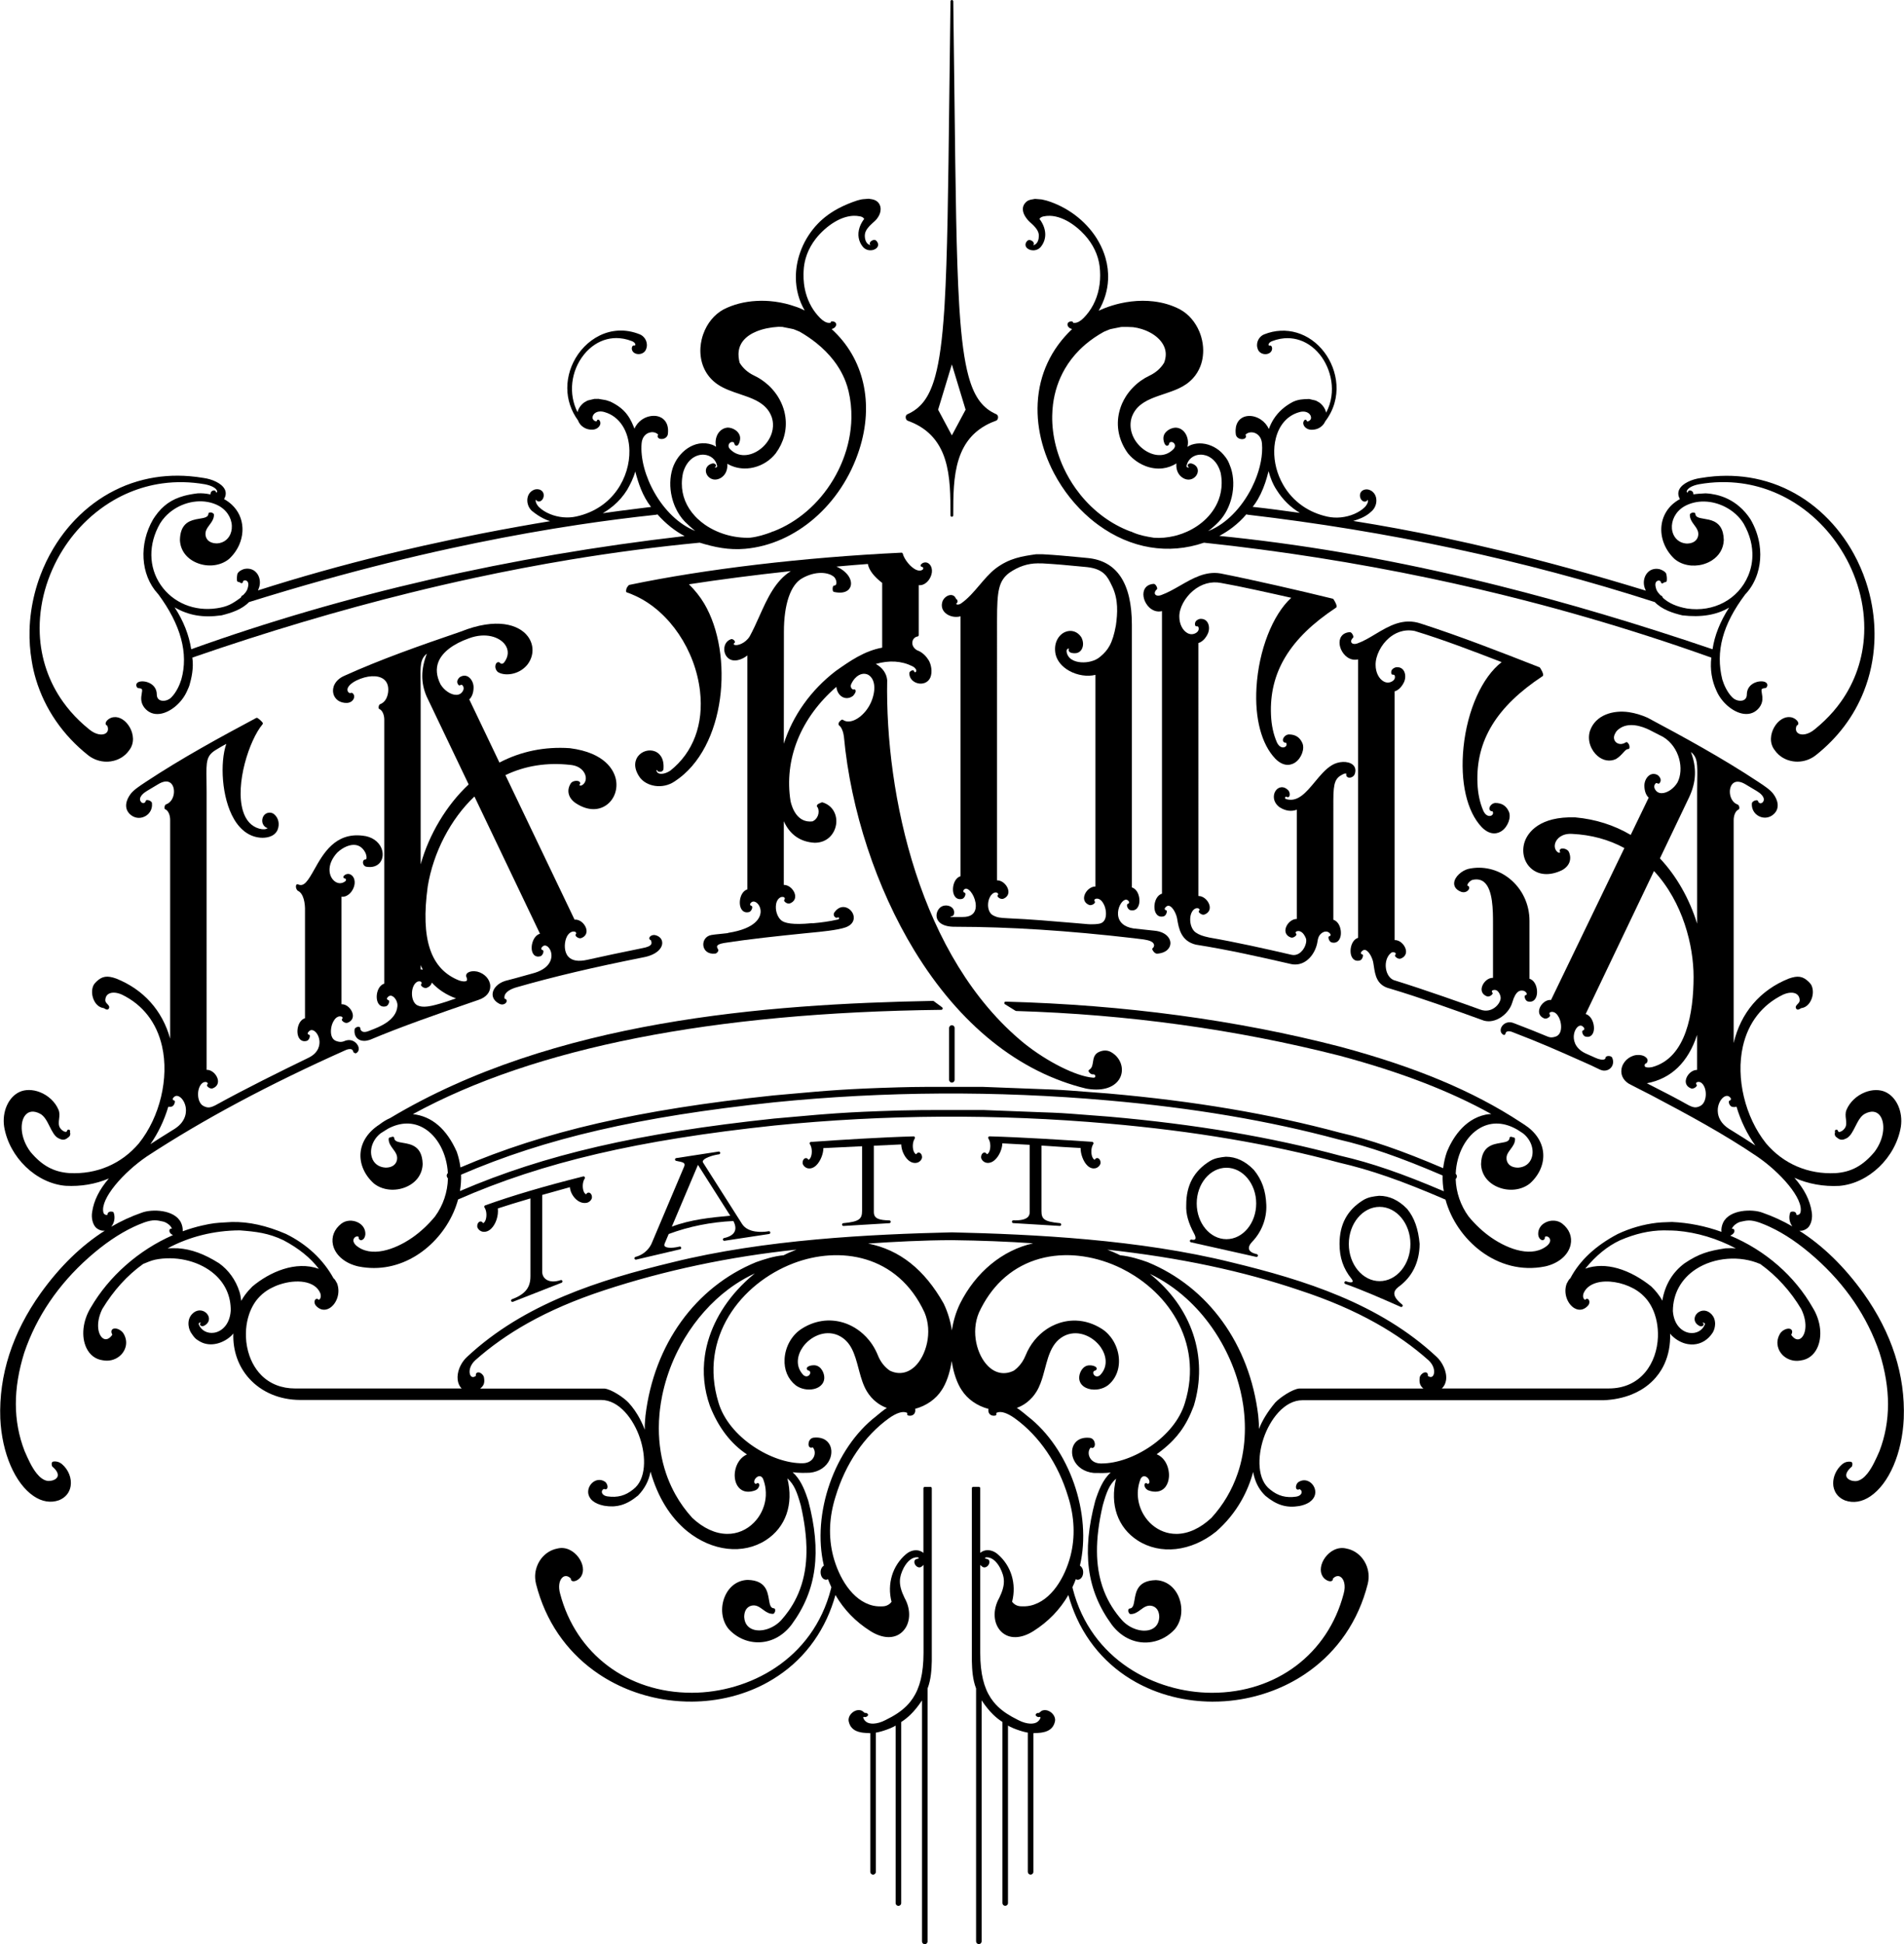 <svg xmlns="http://www.w3.org/2000/svg" xmlns:xlink="http://www.w3.org/1999/xlink" id="Ebene_2" x="0px" y="0px" viewBox="0 0 685.62 699.94" style="enable-background:new 0 0 685.62 699.94;" xml:space="preserve"><g>	<path d="M343.76,388.75v-18.65c0-0.55-0.45-1-1-1c-0.55,0-1,0.45-1,1v18.65c0,0.55,0.45,1,1,1  C343.31,389.75,343.76,389.3,343.76,388.75z M342.76,389.25L342.76,389.25L342.76,389.25L342.76,389.25z"></path>	<path d="M503.56,463.33c4.96-3.57,7.6-8.91,7.64-15.51c-0.49-5.43-1.9-9.42-4.48-12.57c-3.04-3.14-6.41-4.74-10.09-4.74  c-1.89,0.2-3.85,0.41-5.71,1.54c-5.76,3.54-8.56,8.71-8.56,15.81c0,4.91,1.36,8.88,4.29,12.51c0.42,0.49,0.5,0.93,0.38,1.11  c-0.12,0.17-0.67,0.36-1.88-0.04c-0.13-0.05-0.25-0.09-0.38-0.14c-0.26-0.09-0.54,0.04-0.64,0.3c-0.1,0.26,0.03,0.54,0.29,0.64  c0.14,0.05,0.28,0.1,0.41,0.15c6.47,2.33,12.86,5.16,19.05,7.89l0.52,0.23c0.07,0.03,0.13,0.04,0.2,0.04  c0.17,0,0.33-0.09,0.43-0.24c0.13-0.21,0.08-0.49-0.12-0.65c-1.91-1.53-2.84-2.84-2.83-3.99  C502.1,464.86,502.6,464.07,503.56,463.33z M507.88,447.87c0,7.37-4.98,13.37-11.09,13.37s-11.09-6-11.09-13.37  s4.98-13.37,11.09-13.37S507.88,440.5,507.88,447.87z"></path>	<path d="M205.22,427.41c0.08,1.45,0.92,3.16,2.16,4.32c1.21,1.12,2.61,1.58,3.95,1.29c0,0,0,0,0.01,0c0.98-0.23,1.7-1.1,1.81-1.81  c0.08-0.91-0.4-1.73-1.07-1.84c-0.34-0.05-0.76,0.09-1.01,0.6c-0.25-0.07-0.48-0.27-0.68-0.61c-0.71-1.17-0.79-3.63,0.16-5.05  c0.11-0.17,0.11-0.4-0.01-0.57c-0.12-0.17-0.33-0.25-0.53-0.2c-13.76,3.44-25.64,6.94-35.3,10.42c-0.14,0.05-0.26,0.17-0.31,0.31  c-0.05,0.15-0.03,0.31,0.06,0.43c0.95,1.42,0.86,3.88,0.16,5.05c-0.2,0.33-0.43,0.54-0.68,0.61c-0.25-0.51-0.68-0.65-1.01-0.6  c-0.67,0.11-1.15,0.93-1.07,1.87c0.11,0.68,0.83,1.55,1.81,1.78c1.12,0.24,2.22-0.12,3.2-1.06c1.7-1.63,2.69-4.69,2.4-7.28  c2.62-0.88,6.57-2.1,11.74-3.62v27.97c0,0.67-0.04,1.27-0.13,1.82c-0.1,0.62-0.26,1.18-0.48,1.7c-0.33,0.77-0.8,1.46-1.42,2.09  c-0.69,0.69-1.59,1.33-2.68,1.88c-0.37,0.19-0.76,0.37-1.18,0.54l-0.77,0.3c-0.26,0.1-0.38,0.39-0.29,0.64  c0.08,0.2,0.27,0.32,0.47,0.32c0.06,0,0.12-0.01,0.17-0.03c0.27-0.1,0.53-0.2,0.78-0.31l16.75-6.56c0.25-0.1,0.38-0.38,0.29-0.64  s-0.37-0.39-0.63-0.3c-2.16,0.72-4.04,0.62-5.3-0.29c-0.86-0.62-1.34-1.59-1.34-2.72v-27.66  C198.62,429.27,202.27,428.23,205.22,427.41z"></path>	<path d="M377.5,412.59c3.31,0.23,6.74,0.46,11.62,0.72c-0.05,1.97,0.91,4.9,2.5,6.38c0.87,0.81,1.85,1.12,2.85,0.9c0,0,0,0,0.01,0  c0.98-0.23,1.7-1.1,1.81-1.81c0.08-0.91-0.4-1.73-1.07-1.84c-0.34-0.05-0.76,0.09-1.01,0.6c-0.25-0.07-0.48-0.27-0.68-0.61  c-0.71-1.17-0.79-3.63,0.16-5.05c0.1-0.15,0.11-0.34,0.03-0.5c-0.08-0.16-0.24-0.27-0.41-0.28c-10.53-0.73-25.5-1.67-36.97-1.99  c-0.15,0.01-0.36,0.09-0.45,0.26c-0.09,0.16-0.08,0.37,0.02,0.52c0.95,1.42,0.86,3.88,0.16,5.05c-0.2,0.33-0.43,0.54-0.69,0.61  c-0.25-0.51-0.68-0.65-1.01-0.6c-0.67,0.11-1.15,0.93-1.07,1.87c0.11,0.68,0.83,1.55,1.81,1.78c1.09,0.24,2.2-0.13,3.2-1.06  c1.63-1.52,2.61-4.15,2.62-5.91c3.61,0.17,6.77,0.34,9.86,0.53v24.24c0,0.75-0.23,1.34-0.69,1.79c-0.88,0.85-2.62,1.24-5.19,1.16  c-0.01,0-0.01,0-0.02,0c-0.27,0-0.49,0.21-0.5,0.48c-0.01,0.27,0.2,0.5,0.47,0.52l16.75,1.01c0.01,0,0.02,0,0.03,0  c0.26,0,0.48-0.2,0.5-0.46c0.02-0.27-0.18-0.51-0.45-0.54c-5.79-0.55-6.66-1.49-6.66-4.43v-23.5L377.5,412.59z"></path>	<path d="M324.54,412.02c0,1.7,0.88,4.12,2.41,5.55c0.99,0.93,2.12,1.29,3.24,1.04c0,0,0,0,0.01,0c0.98-0.23,1.7-1.1,1.81-1.81  c0.08-0.91-0.4-1.73-1.07-1.84c-0.34-0.05-0.76,0.09-1.01,0.6c-0.25-0.07-0.48-0.27-0.69-0.61c-0.71-1.17-0.79-3.63,0.16-5.05  c0.1-0.16,0.11-0.36,0.02-0.52c-0.09-0.16-0.24-0.27-0.45-0.26c-11.47,0.32-26.43,1.26-36.96,1.99c-0.18,0.01-0.34,0.12-0.41,0.28  c-0.08,0.16-0.07,0.35,0.03,0.5c0.95,1.42,0.86,3.88,0.16,5.05c-0.2,0.33-0.43,0.54-0.69,0.61c-0.25-0.51-0.67-0.65-1.01-0.6  c-0.67,0.11-1.15,0.93-1.07,1.87c0.11,0.68,0.83,1.55,1.81,1.78c1.04,0.23,2.09-0.12,3.03-0.99c1.64-1.53,2.66-4.38,2.63-6.26  c6.02-0.31,9.7-0.49,13.94-0.68v23.24c0,2.91-0.93,3.91-6.76,4.46c-0.27,0.03-0.47,0.26-0.45,0.54c0.02,0.26,0.24,0.46,0.5,0.46  c0.01,0,0.02,0,0.03,0l16.53-1c0.27-0.02,0.47-0.24,0.47-0.51c0-0.27-0.22-0.48-0.49-0.49c-3.63-0.09-5.59-0.6-5.59-2.99v-23.9  L324.54,412.02z"></path>	<path d="M260.71,445.73c-0.26,0.06-0.44,0.31-0.39,0.58c0.05,0.27,0.3,0.44,0.57,0.4l15.32-2.33c0,0,0,0,0,0  c0.26-0.03,0.52-0.07,0.77-0.12c0.27-0.05,0.45-0.31,0.4-0.58s-0.29-0.45-0.57-0.41l-0.73,0.11c0,0,0,0,0,0  c-1.52,0.2-6.66,0.6-8.82-2.66l-14.12-22.21c-0.11-0.2-0.12-0.38-0.03-0.57c0.47-0.98,3.06-1.9,5.27-2.28c0,0,0,0,0,0l0.54-0.08  c0.27-0.04,0.46-0.29,0.42-0.57c-0.04-0.27-0.28-0.47-0.56-0.42c-0.18,0.02-0.37,0.05-0.57,0.09c0,0,0,0,0,0l-14.72,2.26  c-0.23,0.04-0.41,0.23-0.42,0.47c-0.01,0.24,0.14,0.45,0.37,0.51c0.29,0.08,0.61,0.14,0.93,0.2c0.82,0.16,1.75,0.33,2.03,0.8  c0.13,0.22,0.13,0.55,0.01,0.94l-11.79,27.87c-0.5,1.1-2.06,3.78-5.78,4.78c-0.26,0.07-0.42,0.34-0.36,0.61  c0.06,0.23,0.26,0.38,0.48,0.38c0.04,0,0.08,0,0.12-0.01l15.57-3.66c0.13-0.03,0.23-0.05,0.28-0.07c0.27-0.07,0.43-0.34,0.36-0.6  c-0.06-0.27-0.33-0.44-0.6-0.37l-0.43,0.1c-2.26,0.5-4.3,0.42-4.87-0.21c-0.07-0.08-0.29-0.32-0.06-0.95l1.46-3.46  c7.28-2.72,15.12-4.29,23.3-4.68c0.77,1.48,0.92,2.74,0.46,3.76C264.07,444.46,262.73,445.3,260.71,445.73z M251.33,419.38  l11.63,18.3c-7.05,0.66-14.3,1.38-21.04,3.94L251.33,419.38z"></path>	<path d="M455.99,433.78c-0.21-5.17-1.58-9.05-4.48-12.59c-3.04-3.14-6.41-4.74-10.09-4.74c-1.89,0.2-3.85,0.41-5.71,1.54  c-5.76,3.54-8.56,8.71-8.55,15.79c-0.17,3.24,0.73,6.47,2.9,10.48c0.44,0.8,0.56,1.53,0.32,1.86c-0.18,0.25-0.65,0.31-1.31,0.16  c-0.26-0.05-0.53,0.11-0.59,0.38s0.11,0.53,0.38,0.59l23.45,5.25c0.02,0,0.04,0.01,0.05,0.01c0.04,0.01,0.07,0.01,0.11,0.01  c0.23,0,0.44-0.16,0.49-0.39c0.06-0.27-0.11-0.54-0.38-0.6l-0.05-0.01c-1.56-0.35-2.51-0.96-2.75-1.75  c-0.23-0.74,0.16-1.69,1.09-2.67C454.31,443.55,456.19,438.69,455.99,433.78z M441.64,446.13c-5.91,0-10.71-5.77-10.71-12.86  s4.81-12.86,10.71-12.86s10.71,5.77,10.71,12.86S447.55,446.13,441.64,446.13z"></path>	<path d="M543.98,413.69c0.8-1.08,1.63-2.2,1.58-3.69c-0.01-0.22-0.16-0.41-0.37-0.46l-0.99-0.27c-0.14-0.04-0.3-0.01-0.42,0.07  s-0.2,0.22-0.21,0.37c-0.1,1.2-1.21,1.44-3.16,1.76c-2.9,0.48-6.87,1.14-7.08,7.5l0,0.32c0.18,3.54,2.32,6.46,5.87,8.01  c4.03,1.76,8.77,1.23,11.83-1.33c3.3-3.02,5-6.99,4.66-10.89c-0.34-3.98-2.74-7.59-6.75-10.17c-0.45-0.3-0.89-0.59-1.34-0.87  c-17.13-11.24-37.77-19.87-64.95-27.19c-37.25-9.63-77.79-15.1-120.5-16.24c-0.23,0-0.43,0.14-0.49,0.36  c-0.07,0.22,0.02,0.45,0.21,0.57l3.8,2.36c0.07,0.05,0.16,0.07,0.25,0.08c40.04,1.21,79.23,6.62,116.47,16.09  c22.12,5.95,39.53,12.65,54.61,21c-0.68,0.03-1.38,0.08-2.07,0.23c-8.01,1.7-12.15,9.1-13.9,13.38c-0.66,1.87-1.11,3.85-1.35,5.89  c-15-6.41-26.13-10.24-37.12-12.77c-25.16-6.77-52.45-11.39-83.43-14.12l-8.06-0.62c-9.17-0.71-9.17-0.71-16.73-0.98  c-3.96-0.14-10-0.36-20.55-0.79c-3.35,0.02-6.71,0.01-10.06,0c-6.6-0.01-13.43-0.03-20.14,0.17c-18.66,0.55-25.52,1.16-39.19,2.39  l-5.93,0.53c-48.49,5.14-82.24,12.9-112.66,25.92c-0.25-1.94-0.7-3.83-1.34-5.66c-3.66-8.23-8.96-12.77-15.79-13.53  c43.83-23.97,107.83-36.6,190.28-37.55c0.21,0,0.4-0.14,0.47-0.35c0.07-0.2-0.01-0.43-0.18-0.56l-2.99-2.21  c-0.09-0.07-0.22-0.11-0.31-0.1c-60.12,1.13-136.69,6.96-195.49,42.2c-1.28,0.55-2.52,1.3-3.87,2.34  c-4.02,2.59-6.42,6.21-6.76,10.18c-0.33,3.9,1.37,7.87,4.68,10.91c3.04,2.55,7.78,3.08,11.81,1.32c3.55-1.55,5.69-4.47,5.87-8.04  l0-0.32c-0.21-6.34-4.18-7-7.08-7.48c-1.95-0.32-3.06-0.57-3.16-1.76c-0.01-0.15-0.09-0.28-0.21-0.37s-0.28-0.11-0.42-0.07  l-0.99,0.27c-0.21,0.06-0.36,0.25-0.37,0.46c-0.05,1.5,0.78,2.61,1.58,3.69c0.47,0.63,0.91,1.23,1.19,1.91  c0.45,1.02,0.35,2.26-0.25,3.18c-0.69,1.05-1.96,1.61-3.64,1.61c-2.48-0.15-4.28-1.5-4.95-3.71c-0.91-2.99,0.44-6.58,3.24-8.69  c0.6-0.39,1.21-0.76,1.81-1.14l0.83-0.51c4.49-2.37,8.91-2.44,12.8-0.2c4.94,2.84,8.33,9.18,8.7,16.21  c-0.4,0.35-0.53,0.93-0.3,1.44c0.07,0.17,0.19,0.31,0.33,0.43c-0.12,5-1.73,9.75-4.65,13.75c-2.49,3.01-5.25,5.58-8.22,7.64  c-6.31,4.36-14.96,7.37-20.28,2.72c-0.74-0.72-1.03-1.48-0.83-2.15c0.16-0.51,0.6-0.92,1.1-1.01c0.21-0.04,0.5-0.03,0.75,0.18  c-0.07,0.52,0.13,0.81,0.27,0.94c0.24,0.22,0.59,0.28,0.93,0.15c0.5-0.19,1.07-0.82,1.19-2.02c0.09-1.78-0.87-3.37-2.57-4.25  c-2-1.04-4.44-0.88-6.08,0.39c-2.55,1.99-3.65,4.77-3.01,7.64c0.83,3.71,4.35,6.69,9.18,7.77c1.89,0.38,3.75,0.56,5.57,0.56  c14.8,0,26.87-11.91,30.3-24.68c30.67-13.44,64.78-21.4,114-26.63c39.68-3.99,80.12-4.22,120.19-0.69  c30.83,2.71,57.99,7.31,83.04,14.05c11.35,2.62,22.47,6.48,38.34,13.33c3.87,14.3,18.6,27.53,35.86,24.05c0,0,0.01,0,0.01,0  c4.83-1.08,8.34-4.06,9.17-7.77c0.64-2.87-0.46-5.65-3.01-7.64c-1.64-1.28-4.08-1.43-6.08-0.39c-1.7,0.88-2.66,2.47-2.57,4.27  c0.11,1.18,0.69,1.81,1.19,2c0.34,0.13,0.69,0.08,0.93-0.15c0.14-0.13,0.35-0.42,0.28-0.94c0.25-0.21,0.54-0.21,0.75-0.18  c0.5,0.09,0.94,0.5,1.1,1.01c0.2,0.67-0.09,1.43-0.81,2.13c-5.34,4.66-13.98,1.66-20.3-2.7c-2.97-2.05-5.73-4.62-8.2-7.61  c-2.88-3.95-4.49-8.62-4.66-13.51c0.14-0.12,0.25-0.27,0.33-0.44c0.22-0.51,0.08-1.08-0.32-1.43c0.3-7.24,3.77-13.71,8.88-16.55  c4.06-2.26,8.66-2.03,13.29,0.65l0.66,0.42c0.45,0.29,0.89,0.57,1.31,0.85c2.83,2.14,4.18,5.72,3.27,8.71  c-0.67,2.21-2.47,3.56-4.92,3.71c-1.71,0-2.98-0.56-3.67-1.61c-0.6-0.91-0.69-2.16-0.24-3.19  C543.07,414.92,543.51,414.32,543.98,413.69z M166.03,422.91c30.35-13.1,64.09-20.9,112.7-26.05c39.68-3.99,80.11-4.22,120.19-0.69  c30.83,2.71,57.99,7.31,83.04,14.05c11.04,2.55,22.27,6.43,37.52,12.98c-0.05,1.86,0.09,3.77,0.42,5.68  c-14.98-6.4-26.11-10.22-37.09-12.75c-25.16-6.77-52.45-11.39-83.43-14.11l-8.06-0.62c-9.17-0.71-9.17-0.71-16.73-0.98  c-3.96-0.14-10-0.36-20.55-0.79c-2.51,0.01-5.03,0.01-7.54,0.01l-2.52,0c-1.68,0-3.36-0.01-5.03-0.01c-4.45,0-9.8,0.02-15.11,0.17  c-2.64,0.08-5.05,0.16-7.27,0.24c-7.72,0.28-13.53,0.61-20.03,1.12c-0.79,0.06-1.59,0.13-2.4,0.19l-15.42,1.36  c-48.69,5.17-82.59,12.98-113.1,26.1C165.96,426.81,166.1,424.84,166.03,422.91z"></path>	<path d="M371.32,80.37c2.35,2.08,2.71,3.36,2.76,4.34c0,0.1,0.01,0.21,0,0.31c-0.01,0.29-0.04,0.6-0.09,0.96  c-0.19,0.92-0.57,1.58-1.13,1.97c-0.26,0.18-0.55,0.3-0.87,0.36c0.11-0.08,0.22-0.19,0.27-0.35c0.05-0.15,0.05-0.31,0-0.47  c-0.21-0.69-1.24-1.24-1.93-1.03c-0.13,0.04-0.25,0.11-0.38,0.22c-0.74,0.75-0.88,1.63-0.37,2.35c0.45,0.64,1.35,1.07,2.35,1.1  c1.12,0.04,2.17-0.42,2.86-1.25c0.58-0.72,1.01-1.51,1.28-2.36c0.07-0.21,0.12-0.42,0.17-0.64c0.09-0.43,0.14-0.87,0.15-1.31  c0.03-1.55-0.44-3.17-1.36-4.69c-0.21-0.35-0.45-0.71-0.72-1.05c0.1-0.18,0.23-0.33,0.4-0.47c0.26-0.21,0.6-0.35,1.01-0.44  c0.39-0.08,0.77-0.14,1.16-0.18c0.41-0.04,0.8-0.05,1.2-0.04c1.32,0.04,2.69,0.33,4.07,0.86c0.33,0.12,0.66,0.26,0.98,0.41  c0.63,0.29,1.26,0.62,1.89,1c1.43,0.86,2.83,1.94,4.17,3.2c0.47,0.45,0.93,0.92,1.37,1.4c0.42,0.46,0.81,0.92,1.16,1.37  c2.72,3.49,4.19,7.36,4.39,11.52c0.29,4.47-0.57,8.73-2.47,12.33c-0.92,1.74-2.09,3.33-3.47,4.72c-0.54,0.54-1.07,0.96-1.59,1.25  c-0.71,0.4-1.38,0.56-1.99,0.46c-0.1-0.02-0.16-0.03-0.18-0.03c0-0.12-0.05-0.24-0.14-0.33c-0.09-0.1-0.23-0.16-0.36-0.16  c0,0,0,0,0,0c-0.87,0.01-1.24,0.34-1.39,0.63c-0.19,0.35-0.16,0.81,0.1,1.21c0.36,0.58,0.97,0.79,1.44,0.94  c-7.57,7.14-11.85,16.32-12.39,26.61c-0.03,0.62-0.05,1.23-0.06,1.85c-0.01,1.22,0.03,2.47,0.12,3.71c0.09,1.23,0.24,2.48,0.43,3.7  c0.76,4.86,2.29,9.69,4.54,14.34c0.27,0.57,0.56,1.14,0.86,1.7c3.27,6.21,7.76,11.84,12.99,16.28c0.96,0.82,1.96,1.61,2.97,2.34  c11.68,8.51,25.19,10.77,38.04,6.37l0.02,0.01c27.35,2.9,54.7,7.21,81.27,12.79c11.49,2.42,23.04,5.11,34.33,8.02  c7.59,1.95,15.22,4.04,22.68,6.21c14.93,4.33,29.86,9.16,44.38,14.35c-0.5,4.18,0.16,8.33,1.89,12.01c1.81,4.2,6.03,7.74,9.8,8.23  c2.26,0.29,4.2-0.49,5.6-2.28c1.46-1.92,1.14-3.75,0.91-5.09c-0.12-0.68-0.22-1.27-0.01-1.53c0.16-0.21,0.6-0.33,1.27-0.37  c0.14-0.01,0.27-0.08,0.36-0.19c0.59-0.73,0.32-1.29,0.18-1.5c-0.59-0.87-2.37-0.9-3.73-0.48c-2.18,0.67-3.48,2.33-3.48,4.44  c0,1.05-0.44,1.78-1.28,2.11c-1.23,0.48-2.98,0-4.01-1.1c-1.72-1.72-2.96-4.42-3.54-6.36c-2.53-10.1,0.12-19.87,8.29-30.71  l0.27-0.28c1.83-2.02,3.19-4.43,4.07-7.17c0.34-1.08,0.61-2.2,0.78-3.34c0.36-2.33,0.35-4.72-0.02-7.12  c-0.48-3.15-1.57-6.19-3.25-9.07c-1.15-1.76-2.49-3.31-4-4.6c-1.2-1.03-2.52-1.92-3.92-2.62c-1.4-0.71-2.91-1.25-4.49-1.61  c-1.18-0.27-2.42-0.45-3.74-0.52l-0.34,0.02c-1.4,0.07-2.74,0.14-4.06,0.35c0-0.03,0-0.05,0-0.08c0-0.13-0.02-0.25-0.05-0.37  c-0.06-0.44-0.46-0.77-0.84-0.9c-0.33-0.11-0.62-0.08-0.84,0.09c-0.1,0.08-0.26,0.25-0.27,0.55c-0.02,0.04-0.06,0.05-0.1,0.05  c-0.11,0-0.25-0.08-0.3-0.22c-0.02-0.05-0.02-0.1-0.02-0.16c0.01-0.08,0.03-0.17,0.08-0.28c0.13-0.31,0.39-0.62,0.75-0.91  c0.14-0.11,0.29-0.21,0.47-0.32c0.78-0.47,1.84-0.84,3.14-1.09c5.18-0.91,10.35-1.01,15.37-0.32c4.08,0.57,8.09,1.67,11.91,3.28  c1.85,0.78,3.67,1.68,5.43,2.69c2.29,1.32,4.52,2.85,6.61,4.54c1.03,0.83,2.04,1.72,3.02,2.63c3.37,3.18,6.35,6.81,8.85,10.79  c0.7,1.12,1.38,2.28,2,3.45c1.25,2.34,2.33,4.79,3.22,7.28c0.22,0.62,0.44,1.25,0.64,1.88c1.63,5.13,2.46,10.37,2.46,15.56  c0,0.66-0.01,1.32-0.04,1.97c-0.37,8.92-3.28,17.43-8.41,24.61c-0.83,1.16-1.74,2.32-2.7,3.43c-1.96,2.26-4.19,4.41-6.63,6.39  c-2.49,2.1-4.97,2.3-6.13,1.4c-0.75-0.57-0.91-1.54-0.45-2.67c0.44-0.15,0.61-0.5,0.61-0.8c0-0.97-1.54-2.15-2.91-2.26  c-2.11-0.27-4.39,1.17-5.8,3.68c-1.27,2.25-1.87,5.61,0.25,8.26c1.51,2.16,3.85,3.57,6.59,3.97c0.5,0.07,1.01,0.11,1.51,0.11  c2.39,0,4.76-0.81,6.66-2.32c7.93-6.29,13.76-14.05,17.31-23.04c0.55-1.4,1.05-2.84,1.49-4.3c0.86-2.85,1.48-5.81,1.87-8.8  c0.19-1.47,0.32-2.97,0.4-4.45c0.22-4.4-0.07-8.87-0.85-13.28c-0.25-1.44-0.57-2.9-0.93-4.33c-0.36-1.43-0.78-2.86-1.24-4.24  c-1.16-3.49-2.64-6.89-4.4-10.09c-0.7-1.28-1.46-2.55-2.26-3.77c-1.6-2.46-3.38-4.8-5.31-6.96c-0.49-0.54-0.98-1.08-1.49-1.6  c-4.15-4.3-8.86-7.8-14.01-10.4c-0.66-0.33-1.32-0.65-2-0.96c-1.36-0.61-2.75-1.17-4.15-1.65c-1.42-0.49-2.89-0.92-4.35-1.28  c-5.32-1.31-10.91-1.73-16.61-1.27c-1.68,0.14-3.4,0.36-5.09,0.65c-2.88,0.4-6.47,1.85-7.56,4.11c-0.53,1.08-0.44,2.28,0.24,3.45  c0,0,0,0,0,0c-0.53,0.29-1.05,0.61-1.52,0.95c-0.94,0.67-1.77,1.44-2.46,2.29c-0.34,0.41-0.65,0.85-0.93,1.3  c-1.08,1.75-1.68,3.7-1.79,5.81c-0.2,4.1,1.6,8.3,4.82,11.25c1.42,1.19,3.22,1.96,5.2,2.23c0.24,0.03,0.47,0.06,0.71,0.08  c0.95,0.07,1.91,0.03,2.87-0.11c1.2-0.19,2.34-0.54,3.4-1.05c0.42-0.2,0.84-0.44,1.24-0.69c2.6-1.68,4.11-4.22,4.25-7.17v-0.32  c-0.03-0.92-0.14-1.76-0.33-2.5c-0.12-0.47-0.28-0.91-0.47-1.31c-0.09-0.2-0.19-0.38-0.3-0.56c-0.5-0.82-1.16-1.46-2-1.94  c-0.15-0.09-0.31-0.17-0.46-0.24c-1.14-0.54-2.4-0.74-3.51-0.93c-1.95-0.32-3.06-0.57-3.16-1.76c-0.02-0.23-0.2-0.42-0.43-0.45  c-0.59-0.08-0.8,0.01-1.18,0.25l-0.13,0.08c-0.14,0.09-0.23,0.24-0.24,0.41c-0.01,0.29,0.02,0.59,0.07,0.88  c0.22,1.08,0.87,1.96,1.5,2.81c0.47,0.63,0.91,1.23,1.19,1.91c0.45,1.02,0.35,2.26-0.25,3.18c-0.69,1.05-1.96,1.61-3.64,1.61  c-0.77-0.05-1.48-0.22-2.12-0.51c-0.9-0.42-1.65-1.06-2.21-1.91c-1.53-2.34-1.33-5.66,0.49-8.26c0.49-0.7,1.09-1.34,1.79-1.9  c0.36-0.29,0.75-0.56,1.16-0.8c2.14-1.21,4.65-1.82,7.29-1.75c2.5,0.06,5.06,0.72,7.4,1.91c1.4,0.71,2.68,1.58,3.81,2.6  c1.16,1.04,2.14,2.22,2.9,3.47c1.13,1.98,1.97,4.03,2.5,6.1c0.25,0.99,0.43,1.99,0.53,2.99c0.05,0.49,0.08,0.98,0.1,1.47  c0.09,2.85-0.42,5.61-1.52,8.21c-3.6,8.49-12.47,13.21-22.06,11.76c-3.73-0.68-6.47-1.89-8.62-3.82c-0.07-0.14-0.11-0.24-0.14-0.3  c-0.13-0.3-0.22-0.38-0.5-0.52l-0.18-0.1c-0.03-0.01-0.05-0.03-0.08-0.04c-0.31-0.36-0.5-0.57-0.64-0.72  c-0.26-0.29-0.26-0.29-0.5-0.7l-0.23-0.39c-0.26-0.65-0.8-2.24-0.16-3.02c0.08-0.1,0.11-0.12,0.22-0.2l0.04-0.04  c0.46-0.28,0.73-0.22,1.01-0.14c0.11,0.07,0.2,0.12,0.26,0.16c0.02,0.01,0.03,0.02,0.05,0.03c0,0,0,0.01,0,0.02  c0.02,0.09,0.06,0.22,0.12,0.4c0.05,0.16,0.18,0.28,0.34,0.33c0.16,0.05,0.33,0.01,0.46-0.1c0.25-0.21,0.54-0.34,0.83-0.35  c0.24-0.02,0.43-0.2,0.46-0.43c0.1-0.75,0.06-1.53-0.16-2.54c-0.33-0.8-1.46-1.4-2.45-1.7c-2.04-0.41-3.35,0.34-4.09,1.04  c-1.17,1.11-1.74,2.89-1.49,4.64c0.11,0.74,0.37,1.43,0.65,2.06c-18.63-5.7-35.89-10.45-52.74-14.51  c-6.89-1.66-13.77-3.22-20.46-4.63c-10.88-2.29-21.68-4.29-32.14-5.95c2.04-0.61,4-1.35,5.78-2.76c0.35-0.28,0.69-0.58,1.01-0.89  c1.19-1.17,1.75-2.9,1.47-4.52c-0.23-1.32-1.02-2.37-2.13-2.88c-0.17-0.09-0.35-0.16-0.54-0.21c-0.8-0.22-1.65-0.1-2.27,0.32  c-0.52,0.35-0.83,0.87-0.9,1.49c-0.02,0.17-0.02,0.35,0,0.54c0.02,0.17,0.05,0.34,0.1,0.51c0.1,0.33,0.27,0.64,0.48,0.88  c0.11,0.13,0.24,0.24,0.37,0.33c0.49,0.32,1.05,0.32,1.53-0.02c0.13-0.09,0.21-0.24,0.21-0.4c0-0.02,0-0.04,0-0.06  c0.05,0.04,0.1,0.12,0.14,0.2c0.08,0.16,0.08,0.41-0.01,0.72c-0.06,0.23-0.17,0.47-0.31,0.73c-0.2,0.37-0.47,0.73-0.74,1.02  c-2.04,2-5.28,3.39-8.69,3.72c-1.65,0.16-3.26,0.07-4.81-0.27c-3.32-0.73-6.33-2.02-8.96-3.85c-2.88-2-5.24-4.58-7-7.67  c-0.55-0.96-1.03-1.96-1.45-2.99c-0.81-2-1.34-4.09-1.59-6.2c-0.12-1.03-0.17-2.07-0.15-3.07c0.01-0.5,0.04-1,0.08-1.49  c0.09-0.98,0.25-1.94,0.48-2.86c1.22-4.9,4.19-8.26,8.38-9.46c1.79-0.56,3.12-0.04,3.76,0.64c0.14,0.15,0.25,0.3,0.34,0.47  c0.04,0.08,0.08,0.16,0.11,0.25c0.06,0.17,0.1,0.35,0.11,0.52c0,0.09,0,0.18-0.01,0.29c-0.03,0.4-0.4,0.85-0.88,1.04  c-0.16,0.07-0.33,0.1-0.52,0.1c0,0,0,0,0,0c-0.08,0-0.1-0.02-0.12-0.04c0.03-0.21-0.07-0.41-0.26-0.51  c-0.22-0.12-0.49-0.06-0.63,0.14c-0.12,0.16-0.31,0.41-0.37,0.79c-0.03,0.15-0.03,0.31,0,0.47c0.02,0.15,0.06,0.3,0.13,0.46  c0.33,0.78,1.26,1.6,2.6,1.68c0.94,0.05,1.83-0.11,2.64-0.47c0.75-0.34,1.41-0.86,1.91-1.5c0.22-0.28,0.41-0.61,0.59-1  c6.45-8.44,4.5-18.59-0.29-24.92c-5.34-7.05-13.84-9.57-21.67-6.44c-1.49,0.59-2.52,2.1-2.57,3.74c-0.02,0.55,0.08,1.07,0.26,1.53  c0.3,0.88,1.01,1.52,1.96,1.76c0.98,0.24,2.01,0.01,2.63-0.59c0.19-0.18,0.33-0.39,0.42-0.6c0.24-0.51,0.18-1.14-0.01-1.47  c-0.2-0.35-0.53-0.41-0.78-0.32c-0.02,0.01-0.03,0.01-0.05,0.02c-0.1-0.03-0.18-0.08-0.23-0.15c-0.03-0.04-0.05-0.08-0.06-0.13  c-0.01-0.06-0.01-0.13,0.01-0.2c0.02-0.09,0.05-0.18,0.11-0.27c0.2-0.36,0.63-0.68,1.17-0.88c0.98-0.38,1.96-0.66,2.94-0.84  c0.47-0.09,0.95-0.15,1.42-0.19c3.12-0.26,6.19,0.52,8.88,2.27c0.73,0.47,1.43,1.02,2.09,1.62c0.65,0.6,1.27,1.26,1.84,1.96  c4.02,4.98,6.26,13.44,2.28,20.93c-0.09-0.44-0.24-0.87-0.44-1.28c-0.41-0.85-1.03-1.61-1.91-2.31l-0.6-0.35  c-0.5-0.3-0.67-0.4-1.03-0.49l-0.54-0.12c-0.16-0.03-0.35-0.08-0.59-0.13c-0.24-0.06-0.53-0.13-0.87-0.22  c-0.04-0.01-0.09-0.02-0.14-0.02l-0.36,0.01c-1.95,0.06-3.49,0.11-5.48,1.02c-2.9,1.51-5.21,3.56-6.86,6.09  c-0.74,1.14-1.34,2.37-1.8,3.67c-0.63-1.36-1.6-2.52-2.86-3.37c-0.17-0.12-0.35-0.23-0.53-0.33c-0.53-0.3-1.09-0.54-1.66-0.71  c-0.19-0.06-0.38-0.1-0.57-0.14c-0.38-0.08-0.76-0.13-1.14-0.14c-0.38-0.02-0.75,0.01-1.11,0.06c-0.75,0.11-1.43,0.37-2.02,0.77  c-0.31,0.21-0.59,0.46-0.83,0.73c-0.25,0.29-0.47,0.61-0.65,0.96c-0.09,0.18-0.17,0.37-0.24,0.56c-0.22,0.6-0.34,1.27-0.37,2.01  c-0.02,0.51,0.01,1.05,0.09,1.65c0.25,1.12,1.39,1.66,2.39,1.61c0.72-0.04,1.2-0.38,1.26-0.9c0.03-0.23-0.04-0.46-0.19-0.69  c0.12-0.13,0.26-0.25,0.41-0.36c0.63-0.44,1.47-0.6,2.32-0.46c0.35,0.06,0.68,0.17,0.99,0.33c0.75,0.37,2.04,1.34,2.23,3.64  c0.35,4.05-0.59,8.93-2.64,13.71c-0.34,0.79-0.71,1.58-1.09,2.34c-1.82,3.58-4.17,6.87-6.82,9.52c-1.23,1.24-2.54,2.34-3.88,3.29  c-0.69,0.49-1.4,0.93-2.1,1.33c-0.95,0.54-1.92,1-2.88,1.38c1.37-1.02,2.65-2.15,3.83-3.39c4.6-4.73,6.47-12.8,4.42-19.22  l-0.27-0.72c-0.59-1.59-0.91-2.47-2.45-4.25c-1.91-2.23-4.74-3.72-7.56-3.98c-1.38-0.13-2.71,0.02-3.97,0.46  c-0.48,0.17-0.91,0.42-1.26,0.64l-0.16,0.1l0.04-0.23c0.08-0.42,0.15-0.93,0.14-1.44c-0.02-0.96-0.26-1.9-0.68-2.72  c-0.45-0.88-1.1-1.58-1.88-2.01c-0.58-0.32-1.21-0.49-1.91-0.51c-0.23,0.01-0.46,0.03-0.71,0.08c-1.02,0.2-2.04,0.74-2.71,1.45  c-0.4,0.42-0.68,0.89-0.83,1.39c-0.08,0.27-0.13,0.56-0.13,0.83c-0.03,0.69,0.2,1.64,0.54,2.21c0.05,0.08,0.1,0.15,0.15,0.21  c0.15,0.18,0.31,0.29,0.49,0.32c0.18,0.04,0.37,0,0.53-0.11c0.23-0.16,0.37-0.45,0.45-0.94c0.1-0.09,0.22-0.16,0.33-0.21  c0.07-0.03,0.14-0.05,0.22-0.06c0.32-0.05,0.67,0.06,0.96,0.29c0.32,0.26,0.5,0.64,0.51,1.03c0.01,0.41-0.17,0.82-0.52,1.2  c-1.44,1.51-3.28,2.28-5.33,2.19c-0.95-0.03-1.92-0.24-2.88-0.62c-0.47-0.19-0.94-0.41-1.4-0.67c-0.23-0.13-0.45-0.27-0.67-0.41  c-0.44-0.29-0.87-0.62-1.27-0.97c-3.38-2.96-4.74-7.3-3.48-11.05c0.65-1.8,1.72-3.27,3.27-4.48c0.68-0.53,1.45-1.01,2.35-1.48  c0.42-0.22,0.86-0.42,1.3-0.61c0.79-0.34,1.67-0.68,2.78-1.07c0.48-0.17,0.96-0.33,1.45-0.49l0.36-0.12  c1.81-0.61,3.68-1.24,5.4-2.04c1-0.47,1.86-0.96,2.62-1.49c0.9-0.62,1.73-1.34,2.45-2.12c1.14-1.25,2.04-2.69,2.67-4.28  c0.12-0.31,0.23-0.62,0.33-0.93c0.2-0.62,0.36-1.26,0.47-1.92c0.06-0.32,0.11-0.65,0.14-0.98c0.07-0.64,0.11-1.3,0.11-1.97  c-0.01-1.63-0.25-3.27-0.72-4.88c-0.19-0.64-0.41-1.27-0.66-1.87c-1.46-3.5-3.92-6.34-6.95-7.99c-2.86-1.51-6.07-2.48-9.54-2.89  c-2.6-0.31-5.31-0.3-8.07,0.03c-1.33,0.16-2.67,0.39-3.99,0.69c-1.96,0.45-3.89,1.05-5.74,1.78c-0.67,0.27-1.33,0.55-1.97,0.85  c2.07-3.55,3.21-7.31,3.39-11.22c0.12-2.59-0.19-5.21-0.93-7.78c-0.28-0.99-0.63-1.99-1.04-2.96c-0.2-0.48-0.42-0.96-0.65-1.43  c-0.46-0.93-0.98-1.86-1.55-2.77c-4.05-6.36-10.63-11.29-18.08-13.52L375.96,72c-0.81-0.21-0.84-0.21-1.57-0.26  c-0.33-0.02-0.82-0.06-1.64-0.13c-0.05-0.01-0.1,0-0.14,0.01c-0.26,0.05-0.49,0.09-0.71,0.13c-0.96,0.16-1.79,0.29-2.68,1.26  c-0.66,0.72-0.96,1.57-0.89,2.53C368.46,77.39,369.96,79.24,371.32,80.37z M405.45,142.68c-0.54,0.85-1.02,1.75-1.42,2.66  c-0.13,0.31-0.26,0.62-0.37,0.93c-0.23,0.62-0.43,1.27-0.59,1.91c-1.31,5.18-0.2,10.52,3.12,15.07c0.28,0.34,0.58,0.67,0.89,0.98  c0.92,0.94,1.96,1.75,3.08,2.42c0.74,0.45,1.52,0.83,2.31,1.13c2.04,0.79,4.2,1.08,6.23,0.83c0.43-0.05,0.85-0.13,1.25-0.22  c0.84-0.2,1.67-0.49,2.45-0.87c0.42-0.2,0.82-0.43,1.22-0.69c-0.01,0.12-0.02,0.25-0.03,0.38c-0.1,2.28,0.92,4.17,2.74,5.06  c1.11,0.54,2.28,0.53,3.28-0.03c0.95-0.52,1.6-1.47,1.71-2.48c0.12-1.05-0.41-2.36-2.24-2.89c-0.59-0.16-1.11,0.09-1.31,0.41  c-0.12,0.19-0.11,0.51,0.04,0.67c0.09,0.1,0.22,0.18,0.4,0.18l0,0.01c-0.05,0.09-0.3,0.19-0.56,0.14c-0.4-0.08-0.38-0.42-0.38-0.47  c0.47-2.75,3.05-4.49,6.01-4.06c0.33,0.05,0.67,0.13,1,0.23c1.44,0.46,4.05,1.89,5.27,6.22c0.26,1.29,0.39,2.58,0.37,3.85  c-0.02,2.01-0.38,3.98-1.08,5.85c-0.27,0.71-0.59,1.43-0.96,2.12c-0.36,0.67-0.77,1.34-1.22,1.98c-0.22,0.32-0.46,0.63-0.7,0.93  c-0.48,0.6-1.01,1.19-1.57,1.75c-1.95,1.93-4.27,3.52-6.92,4.72c-1.11,0.5-2.27,0.93-3.45,1.27c-0.39,0.11-0.79,0.22-1.19,0.31  c-2.45,0.58-4.92,0.79-7.31,0.62c-2.46-0.38-5.07-0.85-7.5-1.9l-0.71-0.32c-0.07-0.03-0.14-0.05-0.21-0.05c-0.02,0-0.04,0-0.07,0  c-6.89-2.6-13.11-7.17-18-13.23c-0.59-0.74-1.17-1.5-1.72-2.27c-1.64-2.31-3.07-4.77-4.26-7.33c-0.4-0.85-0.77-1.72-1.11-2.59  c-0.68-1.74-1.26-3.53-1.72-5.32c-0.46-1.8-0.81-3.63-1.03-5.43c-0.11-0.92-0.19-1.84-0.24-2.73c-0.05-0.91-0.07-1.83-0.05-2.73  c0.02-1.36,0.12-2.73,0.28-4.06c0.58-4.63,2.02-8.95,4.28-12.84c1.42-2.45,3.18-4.73,5.22-6.78c0.7-0.7,1.44-1.39,2.21-2.04  c1.98-1.68,4.21-3.2,6.58-4.51l1.1-0.47c1.19-0.51,1.19-0.51,2.24-0.7c0.57-0.1,1.44-0.26,2.92-0.58l2.12-0.02l2.15,0.09  c1.04,0.12,2.08,0.35,3.11,0.67c0.41,0.13,0.82,0.27,1.23,0.43c0.2,0.08,0.4,0.16,0.6,0.25c4.25,1.86,6.81,4.98,6.85,8.34  c0.01,1.03-0.2,2.1-0.59,3.11c-1.21,2-2.97,3.56-5.24,4.64c-2.25,1.07-4.25,2.5-5.96,4.26  C407.03,140.48,406.17,141.55,405.45,142.68z M452.99,179.68c0.68-1.18,1.31-2.49,1.87-3.89c0.27-0.67,0.52-1.35,0.75-2.03  c0.42-1.26,0.82-2.62,1.19-4.13c0.6,2.23,1.47,4.61,2.91,6.77c2.16,3.45,5.02,6.26,8.37,8.25l-0.29-0.04  c-5.46-0.75-11.1-1.53-16.7-2.13C451.77,181.63,452.41,180.69,452.99,179.68z M439.08,192.94c0.03-0.02,0.06-0.03,0.09-0.05  c1.64-0.88,3.21-1.89,4.66-3c1.84-1.41,3.51-3,4.97-4.72c0.04,0.02,0.1,0.03,0.16,0.05c0.05,0.01,0.12,0.03,0.32,0.08  c25.13,2.93,50.07,7.02,74.13,12.15c24.69,5.27,49.07,11.76,72.46,19.31c2.68,2.75,6.49,3.95,9.92,4.78  c6.78,0.79,12.32-0.12,16.85-2.79c-3.24,5.03-5.24,10.06-5.96,14.99c-27.1-9.2-52.28-16.68-76.96-22.87  c-15.28-3.83-30.46-7.17-45.14-9.92c-7.62-1.43-15.28-2.73-22.79-3.88c-7.67-1.17-15.38-2.21-22.92-3.08  C445.62,193.61,442.33,193.26,439.08,192.94z"></path>	<path d="M326.74,151.42c5.4,1.94,9.23,5.08,11.71,9.59c0,0,0,0,0,0c0.37,0.67,0.71,1.38,1.03,2.12c0.3,0.71,0.58,1.46,0.82,2.24  c1.96,6.15,1.96,13.28,1.96,20.18c0,0.28,0.22,0.5,0.5,0.5s0.5-0.22,0.5-0.5c0-6.9,0-14.04,1.96-20.18  c0.24-0.77,0.52-1.52,0.82-2.24c0.31-0.74,0.66-1.46,1.03-2.13c2.48-4.51,6.31-7.65,11.71-9.59c0.07-0.03,0.13-0.07,0.19-0.12  c0.26-0.27,0.42-0.65,0.43-1.04c0.01-0.46-0.18-0.84-0.59-1.1c-4.81-2.09-7.73-5.9-9.76-12.71c-0.11-0.38-0.22-0.76-0.33-1.16  c-1.47-5.44-2.49-12.9-3.19-23.46c-0.05-0.74-0.1-1.49-0.14-2.25c-1.01-16.92-1.3-41.07-1.69-74.51  c-0.12-10.53-0.26-22.02-0.43-34.57c0-0.27-0.23-0.49-0.5-0.49s-0.5,0.22-0.5,0.49c-0.17,12.54-0.31,24.02-0.43,34.55  c-0.39,33.45-0.68,57.61-1.69,74.53c-0.05,0.76-0.09,1.52-0.14,2.25c-0.7,10.56-1.71,18.01-3.19,23.46  c-0.11,0.4-0.22,0.79-0.33,1.16c-2.04,6.81-4.96,10.61-9.84,12.75c-0.34,0.22-0.52,0.6-0.51,1.06c0.01,0.4,0.17,0.78,0.43,1.05  C326.6,151.35,326.67,151.4,326.74,151.42z M337.81,147.5l4.95-16.31l4.95,16.31l-4.95,9.25L337.81,147.5z"></path>	<path d="M671.06,465.63C671.06,465.63,671.06,465.63,671.06,465.63c-6.93-9.64-14.68-17.17-23.13-22.54  c0.13,0.01,0.25,0.03,0.38,0.03c0.88,0,1.78-0.35,2.64-1.05c1.24-1.14,1.84-3.57,1.44-5.75c-0.62-4.2-2.67-8.24-6.23-12.29  c4.96,2.21,10.49,3.21,16.17,2.91c10.59-0.88,20.32-10.23,22.16-21.3c0.8-5.38-1.53-10.63-5.53-12.49  c-2.08-0.96-4.76-0.93-7.35,0.08c-3.04,1.19-5.54,3.56-6.7,6.35c-0.46,1.1-0.33,2.24-0.2,3.33c0.14,1.18,0.27,2.3-0.39,3.25  c-0.49,0.71-1.28,1.28-1.93,1.37c-0.15,0.03-0.37-0.09-0.54-0.23c0-0.14-0.02-0.28-0.12-0.4c-0.09-0.11-0.24-0.19-0.38-0.2  c-0.29-0.02-0.49,0.15-0.57,0.31c-0.07,0.13-0.1,0.32,0.02,0.57c-0.02,0.08-0.04,0.17-0.06,0.24c-0.05,0.19-0.07,0.27-0.07,0.36  c0.01,0.8,0.42,1.1,0.76,1.34c0.07,0.05,0.15,0.11,0.22,0.17c1.12,0.93,2.12,0.72,3.28,0.12c1.38-0.72,2.23-2.42,3.14-4.21  c0.94-1.86,1.9-3.79,3.47-4.62c2.17-1.14,4.04-0.97,5.27,0.46c2.09,2.45,1.98,8.23-1.82,13.28c-4.16,4.96-8.35,7.24-14,7.63  c-9.85,0.5-18.74-3.29-25.03-10.7c-7.58-9.47-10.94-23.51-8.36-34.92c1.93-8.54,6.93-14.98,14.44-18.62  c1.9-0.86,3.72-0.96,4.85-0.26c0.72,0.45,1.13,1.21,1.17,2.21c0.02,0.63-0.38,1.05-0.78,1.46c-0.39,0.4-0.92,0.95-0.48,1.62  c0.43,0.66,1.17,0.2,1.48,0c0.1-0.07,0.28-0.17,0.34-0.19c1.36-0.16,2.54-1.03,3.33-2.46c0.99-1.79,1.14-4.08,0.37-5.71  c-0.25-0.54-0.78-1.08-1.07-1.36c-2.07-1.98-3.86-2.26-7.11-1.11c-10.38,4.14-17.35,12.4-19.85,23.21v-80.3  c0-1.45,0.54-3.24,1.74-3.77c0.19-0.08,0.3-0.32,0.3-0.52c-0.01-0.3-0.03-1.01-0.6-1.27c-1.79-0.63-2.61-2.45-2.78-3.95  c-0.19-1.71,0.35-3.25,1.4-3.91c1.07-0.67,2.58-0.44,4.38,0.68l3.9,2.33c1.4,0.82,2.36,1.87,2.5,2.76c0.08,0.47-0.06,0.9-0.38,1.27  c-0.36,0.32-0.7,0.43-1.01,0.33c-0.37-0.12-0.6-0.48-0.62-0.53c0.01-0.14-0.04-0.27-0.14-0.37c-0.09-0.1-0.23-0.16-0.36-0.16  c-0.71,0-1.37,0.33-1.69,0.83c-0.04,0.06-0.07,0.14-0.08,0.21c-0.21,1.99,0.81,3.85,2.6,4.73c1.81,0.89,3.86,0.57,5.33-0.83  c2.27-2.14,1.36-5.16-0.24-7.26c-1.06-1.44-3.34-2.95-5.18-4.16l-0.21-0.14c-13.12-8.68-26.88-16.16-39.88-23.1  c-2.23-0.99-4.48-1.66-6.68-1.99c-5.58-0.84-12.1,0.93-14.07,6.79c-1.1,3.63,0.59,7.12,2.75,8.97c2.01,1.72,4.48,2.14,6.65,1.1  c1.18-0.72,1.97-1.59,2.6-2.29c0.74-0.82,1.18-1.28,1.75-1.28c0.25,0,0.45-0.18,0.49-0.42c0.12-0.71-0.15-1.44-0.71-1.95  c-0.17-0.15-0.42-0.18-0.61-0.05c-1.45,0.93-2.72,0.62-3.44,0.03c-0.8-0.67-1.04-1.73-0.61-2.77c0.46-1.04,0.76-1.44,1.56-2.06  c3.5-2.69,8.37-0.97,10.95,0.29l5.02,2.57c5.94,3.63,7.59,11.66,5.12,16.39c-1.33,2.23-3.72,3.84-5.68,3.84c-0.01,0-0.02,0-0.04,0  c-1.04-0.01-1.83-0.48-2.35-1.39c-0.22-0.39-0.43-0.99-0.15-1.61c0.17-0.35,0.38-0.57,0.59-0.63c0.15-0.04,0.31,0.01,0.5,0.13  c0.21,0.14,0.5,0.11,0.66-0.09c0.42-0.49,0.92-1.51-0.51-2.83c-0.95-0.61-1.97-0.67-2.88-0.18c-1.19,0.65-2.05,2.27-2.05,3.85  c0,2.21,0.75,3.65,1.56,4.36l-6.48,13.42c-5.98-3.52-12.67-5.65-19.92-6.31c-13-0.46-16.93,5.55-18.02,8.15  c-1.48,3.54-0.73,7.58,1.88,10.05c2.79,2.64,6.91,2.94,11.32,0.81c2.67-1.45,3.62-3.96,2.48-6.57c-0.42-0.9-1.68-1.28-2.36-1.24  c-0.64,0.02-0.85,0.35-0.92,0.54c-0.1,0.27-0.04,0.56,0.19,0.87c-0.2,0.1-0.53,0.17-0.77,0.03c-1.09-0.71-1.5-2.05-1.05-3.42  c0.55-1.65,2.47-3.51,6.09-3.28c6.87,0.33,13.19,2.05,18.8,5.1l-26.41,54.7c-1.76-0.21-3.58,1.36-4.15,3.09  c-0.53,1.61,0.15,2.98,1.78,3.57c0.74,0.24,1.78-0.4,2-0.93c0.06-0.13,0.05-0.29-0.01-0.41c-0.04-0.08-0.1-0.15-0.17-0.2  c-0.04-0.13-0.08-0.51,0.21-0.69c0.42-0.17,0.86-0.2,1.26-0.07c1.17,0.36,1.87,1.73,2.18,2.51c0.54,1.37,0.81,3.5,0.1,4.94  c-0.35,0.71-0.9,1.18-1.65,1.4l-0.11,0.03c-0.64,0.19-1.45,0.43-2.68-0.07c-5.37-2.21-6.34-2.58-7.8-3.14  c-0.88-0.33-1.94-0.74-4.22-1.64c-2.08-0.94-3.93,0.03-4.61,1.41c-0.54,1.1-0.25,2.22,0.71,2.73c0.14,0.07,0.31,0.08,0.45,0.01  s0.25-0.2,0.28-0.35c0.08-0.4,0.25-0.66,0.54-0.8c0.6-0.3,1.57-0.05,2.26,0.27c9.84,3.76,16.25,6.62,24.38,10.24l3.68,1.64  c0.64,0.29,1.21,0.57,1.72,0.83c1.05,0.52,1.88,0.94,2.59,1.03c1.23,0.15,2.37-0.33,3.05-1.29c0.69-0.98,0.76-2.29,0.15-3.48  c-0.37-0.48-1.46-0.62-2.06-0.25c-0.13,0.08-0.22,0.21-0.23,0.36c-0.05,0.38-0.23,0.52-0.36,0.59c-0.59,0.33-1.95,0.12-3.3-0.51  l-3.61-1.61c-4.18-2.01-4.3-5.24-4.16-6.54c0.21-1.88,1.25-3.21,2.15-3.42c0.73-0.17,1.28,0.42,1.57,0.87  c0.16,0.38-0.08,0.67-0.19,0.75c-0.09,0-0.17,0.02-0.25,0.06c-0.13,0.07-0.22,0.19-0.25,0.33c-0.13,0.55,0.36,1.68,1.11,1.91  c0.95,0.26,1.78,0.05,2.34-0.59c1.05-1.2,0.91-3.45,0.23-5.05c-0.55-1.3-1.43-2.17-2.46-2.48l24.6-51.48  c10.5,11.29,14.26,27.02,14.26,38.08c-0.01,12.97-2.61,29.14-14.87,32.5c-1.25,0.27-2.34,0.19-2.66-0.2  c-0.18-0.22-0.1-0.6,0.03-0.93l0.4-0.18c0.08-0.04,0.15-0.09,0.2-0.16c0.3-0.41,0.57-0.97,0.04-1.72  c-0.02-0.03-0.04-0.06-0.07-0.08l-0.2-0.18c-0.82-0.82-2.33-1-3.48-0.88c-2.73,0.38-4.98,2.53-5.36,5.12  c-0.34,2.38,0.96,4.49,3.47,5.63c0.66,0.34,1.34,0.69,2.06,1.06c1.43,0.74,3.07,1.59,5.21,2.66c13.22,6.98,26.08,13.91,38.01,21.99  c8.51,5.78,16.86,15.25,15.73,20.15c-0.18,0.78-0.88,1.04-1.3,0.95c-0.25-0.05-0.24-0.16-0.23-0.23c0.01-0.07,0-0.14-0.01-0.21  c-0.2-0.71-1.1-0.89-1.84-0.69c-0.16,0.04-0.29,0.16-0.34,0.31c-0.61,1.68-0.26,3.61,0.78,4.95c-3.46-1.99-7.02-3.63-10.7-4.91  c-3.74-1.45-11.98-1.19-14.23,3.56c-0.48,1.01-0.75,2.3-0.59,3.32c-5.81-2.09-11.79-3.28-17.83-3.56c-0.6,0.03-1.21,0.05-1.81,0.07  c-1.21,0.04-2.46,0.08-3.69,0.23c-4.83,0.57-9.53,1.92-14.01,4.02c-7.96,4.18-13.71,9.54-17.08,15.94l-0.14,0.14  c-0.35,0.33-0.39,0.37-0.58,0.73c-0.09,0.18-0.25,0.46-0.6,1.07c-1.33,3.59,0.4,7.49,2.84,8.87c1.76,0.99,3.62,0.57,5.01-1.17  c0.35-0.5,0.43-1.25,0.18-1.75c-0.14-0.29-0.38-0.46-0.66-0.48c-0.32-0.01-0.6,0.18-0.78,0.38c-0.41-0.26-0.94-0.88-0.56-2.26  c1.2-3.05,4.81-4.66,9.65-4.31c0.56,0.04,1.12,0.11,1.68,0.2c1.13,0.18,2.27,0.46,3.37,0.83c0.55,0.18,1.1,0.39,1.63,0.62  c0.54,0.23,1.06,0.48,1.56,0.75c0.51,0.27,1,0.56,1.46,0.87c0.23,0.16,0.46,0.31,0.68,0.48c0.67,0.5,1.29,1.04,1.82,1.6  c1.67,1.67,3.01,3.92,3.86,6.49c0.14,0.42,0.27,0.85,0.38,1.28c0.46,1.73,0.7,3.55,0.74,5.42c0.01,0.46,0,0.93-0.01,1.39  c-0.36,9.22-5.98,18.53-17.71,18.53H519.2c0.84-0.8,1.35-1.83,1.52-3.05c0.41-3.04-1.4-6.5-3.4-8.34  c-20.53-19.18-47.62-27.68-73.83-34.01c-33.28-8.26-71.3-10.12-100.73-10.81c-29.41,0.7-67.43,2.55-100.71,10.81  c-26.21,6.33-53.3,14.83-73.83,34c-0.75,0.69-1.41,1.49-1.95,2.38c-0.34,0.57-0.64,1.16-0.87,1.76c-1.09,2.85-0.77,5.68,0.83,7.26  h-59.96c-4.85,0-9.06-1.65-12.16-4.77c-0.63-0.63-1.22-1.33-1.75-2.08c-0.52-0.73-1-1.51-1.42-2.33c-0.41-0.8-0.78-1.65-1.09-2.53  c-0.76-2.15-1.2-4.45-1.29-6.82c-0.02-0.46-0.02-0.93-0.01-1.39c0.03-1.86,0.28-3.68,0.74-5.42c0.11-0.43,0.24-0.86,0.38-1.28  c0.86-2.57,2.19-4.82,3.87-6.5c0.53-0.55,1.14-1.09,1.82-1.59c0.22-0.16,0.45-0.32,0.68-0.48c0.46-0.31,0.95-0.6,1.46-0.87  c0.5-0.27,1.02-0.52,1.56-0.75c0.53-0.23,1.08-0.44,1.63-0.62c5.89-1.97,12.83-1.48,14.68,3.23c0.39,1.42-0.13,2.05-0.54,2.31  c-0.19-0.2-0.45-0.39-0.78-0.38c-0.28,0.02-0.52,0.19-0.66,0.48c-0.24,0.49-0.16,1.24,0.21,1.78c1.36,1.71,3.23,2.13,4.98,1.14  c2.45-1.38,4.17-5.28,2.8-8.96c-0.32-0.52-0.47-0.81-0.56-0.98c-0.19-0.36-0.23-0.4-0.58-0.73l-0.15-0.14  c-3.73-6.77-9.64-12.28-17.11-15.95c-7-3.01-13.4-4.44-19.54-4.3c-0.91,0.06-1.69,0.1-2.38,0.14c-3.04,0.17-4.43,0.24-8.36,1.14  c-2.24,0.51-4.56,1.2-6.91,2.06c0.09-1-0.18-2.2-0.61-3.1c-2.25-4.75-10.49-5.01-14.21-3.57c-3.75,1.3-7.39,2.99-10.92,5.03  c1.12-1.34,1.51-3.34,0.88-5.07c-0.06-0.15-0.18-0.27-0.34-0.31c-0.74-0.2-1.64-0.03-1.84,0.69c-0.02,0.07-0.02,0.14-0.01,0.21  c0.01,0.07,0.03,0.18-0.23,0.23c-0.42,0.09-1.12-0.17-1.3-0.95c-1.13-4.9,7.22-14.37,15.72-20.15  c20.4-13.34,43.79-25.84,71.5-38.22c0.65-0.31,1.62-0.56,2.22-0.26c0.28,0.14,0.46,0.4,0.54,0.8c0.03,0.14,0.11,0.26,0.24,0.33  l0.34,0.2c0.15,0.09,0.33,0.09,0.49,0.01c0.93-0.5,1.19-1.58,0.64-2.69c-0.75-1.53-2.72-2.63-4.86-1.66  c-1.24,0.5-2.04,0.26-2.69,0.07l-0.11-0.03c-0.75-0.22-1.3-0.69-1.65-1.4c-0.71-1.44-0.44-3.57,0.1-4.94  c0.31-0.78,1.01-2.15,2.18-2.52c0.4-0.13,0.84-0.1,1.19,0.04c0.3,0.18,0.32,0.47,0.3,0.64c-0.23,0.11-0.33,0.38-0.24,0.62  c0,0.01,0.02,0.03,0.03,0.05l0,0l0.03,0.06c0.01,0.01,0.02,0.02,0.02,0.03c0,0,0,0.01,0,0.01c0.26,0.41,1.19,1.03,1.93,0.78  c1.62-0.58,2.3-1.95,1.77-3.56c-0.54-1.66-2.23-3.21-3.93-3.11v-38.72c1.23,0.18,2.57-0.49,3.57-1.81c1.15-1.53,1.78-3.94,0.4-5.62  c-0.6-0.66-1.24-0.78-1.66-0.76c-0.59,0.02-1.17,0.31-1.54,0.79c-0.11,0.14-0.14,0.32-0.08,0.48s0.2,0.28,0.37,0.32  c0.22,0.04,0.5,0.15,0.56,0.38c0.06,0.22-0.07,0.51-0.28,0.69c-1.38,1.06-3.08,0.86-4.33-0.51c-1.82-2-2.13-5.94,1.49-9.86  c2.17-2.02,4.75-3.05,6.74-2.69c1.46,0.27,2.61,1.24,3.42,2.87c0.38,0.9,0.48,1.81,0.24,2.17c-0.06,0.09-0.16,0.18-0.46,0.18  c-0.11,0-0.21,0.03-0.29,0.1c-0.34,0.25-0.49,0.73-0.39,1.24c0.12,0.61,0.54,1.09,1.1,1.23c2.16,0.39,3.93-0.15,5.01-1.49  c1.09-1.36,1.27-3.36,0.49-5.22c-1.04-2.47-3.55-4.14-6.69-4.45c-9.93-1.24-14.27,6.48-17.43,12.12c-2.33,4.14-3.75,6.43-5.87,5.41  c-0.13-0.06-0.27-0.07-0.4-0.02c-0.13,0.05-0.23,0.15-0.28,0.28c-0.27,0.7,0.04,1.52,0.48,1.97c0.04,0.04,0.09,0.08,0.15,0.1  c2.01,0.93,2.63,4.37,2.54,7.3v38.56c-1.03,0.31-1.86,1.2-2.34,2.52c-0.58,1.59-0.58,3.83,0.52,5.03c0.61,0.66,1.48,0.88,2.46,0.6  c0.73-0.22,1.13-1.26,1.11-1.75c0,0,0-0.01,0-0.01c0-0.01,0.01-0.02,0-0.03l-0.01-0.07h0c0-0.02-0.01-0.04-0.01-0.06  c-0.06-0.24-0.28-0.36-0.52-0.34c-0.12-0.1-0.32-0.36-0.19-0.66c0.48-0.77,1.06-1.08,1.7-0.93c1.04,0.24,2.24,1.71,2.47,3.74  c0.14,1.23,0.02,4.29-3.96,6.21c-10.27,5-22.19,10.85-33.54,17.11c-1.9,0.94-2.81,0.99-4.28,0.22c-1.12-0.58-1.86-2.1-1.92-3.95  c-0.07-1.96,0.64-3.75,1.77-4.44c0.44-0.27,0.97-0.31,1.41-0.13c0.3,0.18,0.32,0.47,0.3,0.64c-0.23,0.12-0.34,0.39-0.24,0.63  c0,0.01,0.01,0.03,0.02,0.04l0,0l0.03,0.06c0.01,0.01,0.02,0.02,0.02,0.03c0,0,0,0,0,0.01c0.26,0.41,1.19,1.02,1.93,0.78  c1.62-0.58,2.3-1.95,1.77-3.56c-0.54-1.66-2.24-3.2-3.93-3.11V284.98c0-1.55-0.02-2.92-0.04-4.15c-0.1-6.78-0.13-8.82,3.65-11.02  c0.67-0.45,2.31-1.36,3.48-2.01c-2.32,6.65-1.73,19.39,2.77,27.08c2.42,4.14,5.77,6.46,9.7,6.72c1.38,0.08,4.74-0.03,5.99-2.83  c0.82-2.05,0.36-4.24-1.16-5.56c-0.69-0.64-1.77-0.82-2.69-0.44c-0.99,0.4-1.6,1.35-1.68,2.6c-0.04,0.83,0.31,1.66,0.92,2.21  c0.31,0.27,0.66,0.47,1.04,0.57c-0.66,0.49-1.66,0.54-3.05,0.18c-2.85-0.83-4.82-2.99-5.85-6.4c-2.89-9.58,2.29-25.51,7.05-31.16  c0.15-0.18,0.16-0.44,0.02-0.62c-0.42-0.55-1.09-1.16-1.8-1.64c-0.15-0.1-0.35-0.11-0.51-0.02c-12.97,6.92-26.73,14.41-39.84,23.08  l-0.21,0.14c-1.83,1.21-4.12,2.72-5.17,4.15c-1.61,2.11-2.51,5.12-0.24,7.26c1.47,1.41,3.52,1.73,5.33,0.84  c1.8-0.88,2.82-2.74,2.61-4.68v-0.14c0-0.1-0.03-0.19-0.08-0.27c-0.32-0.5-0.99-0.83-1.69-0.83c-0.14,0-0.27,0.03-0.36,0.13  s-0.14,0.21-0.14,0.35c-0.02,0.1-0.25,0.46-0.62,0.58c-0.31,0.1-0.66-0.01-0.97-0.29c-0.36-0.42-0.5-0.85-0.43-1.31  c0.14-0.88,1.1-1.94,2.51-2.76l3.9-2.33c1.8-1.12,3.31-1.35,4.37-0.68c1.05,0.66,1.6,2.2,1.4,3.91c-0.17,1.5-0.99,3.32-2.82,3.96  c-0.53,0.24-0.55,0.95-0.56,1.29c-0.01,0.21,0.11,0.4,0.3,0.48c1.19,0.53,1.74,2.32,1.74,3.77v78.8  c-2.8-10.11-9.58-17.71-19.47-21.65c-3.23-1.14-5.02-0.86-7.09,1.12c-0.29,0.28-0.82,0.83-1.07,1.36  c-0.77,1.62-0.62,3.92,0.37,5.71c0.79,1.43,1.98,2.3,3.33,2.46c0.06,0.01,0.24,0.12,0.35,0.19c0.31,0.2,1.05,0.66,1.48,0  c0.44-0.67-0.09-1.22-0.48-1.62c-0.39-0.41-0.8-0.83-0.78-1.46c0.04-0.99,0.44-1.76,1.17-2.21c1.13-0.7,2.94-0.6,4.83,0.25  c7.53,3.65,12.52,10.09,14.45,18.63c2.58,11.42-0.78,25.46-8.35,34.91c-6.29,7.42-15.18,11.22-25.03,10.71  c-5.65-0.39-9.84-2.67-13.99-7.61c-3.81-5.07-3.92-10.85-1.83-13.3c1.22-1.44,3.09-1.61,5.27-0.46c1.57,0.82,2.53,2.75,3.47,4.62  c0.9,1.8,1.75,3.5,3.14,4.21c1.16,0.6,2.16,0.81,3.28-0.12c0.08-0.06,0.15-0.12,0.23-0.17c0.34-0.24,0.75-0.54,0.76-1.34  c0-0.09-0.02-0.17-0.07-0.37c-0.02-0.07-0.04-0.15-0.06-0.24c0.12-0.25,0.09-0.44,0.02-0.57c-0.08-0.16-0.26-0.32-0.57-0.31  c-0.14,0.01-0.29,0.09-0.38,0.2c-0.1,0.12-0.12,0.26-0.12,0.4c-0.17,0.14-0.4,0.25-0.54,0.23c-0.64-0.09-1.44-0.66-1.93-1.37  c-0.65-0.95-0.52-2.07-0.39-3.25c0.13-1.09,0.26-2.22-0.2-3.33c-1.16-2.79-3.66-5.17-6.7-6.35c-2.6-1.01-5.27-1.04-7.35-0.08  c-4,1.86-6.33,7.11-5.53,12.5c1.84,11.06,11.57,20.41,22.15,21.29c0.01,0,0.01,0,0.02,0c5.5,0.29,10.71-0.6,15.53-2.64  c-3.42,3.96-5.39,7.91-6,12c-0.4,2.2,0.2,4.62,1.46,5.79c0.84,0.68,1.74,1.03,2.61,1.03c0.17,0,0.34-0.01,0.5-0.04  c-8.46,5.37-16.21,12.9-23.14,22.55c-10.18,14.3-15.07,29.46-14.52,45.05c0.56,12.45,5.29,23.44,12.05,27.99  c2.98,2.01,6.12,2.52,9.08,1.47c2.32-0.92,3.81-2.72,4.2-5.06c0.46-2.82-0.76-5.94-3.13-7.95c-0.65-0.54-1.37-0.86-2.14-0.94  c-0.33-0.04-0.67-0.03-1,0.03c-0.06,0.01-0.12,0.03-0.17,0.06c-0.21,0.12-0.45,0.38-0.38,0.93c0.01,0.08,0.02,0.16,0.04,0.23  c0.01,0.06,0.03,0.12,0.03,0.16c-0.01,0.16,0.05,0.31,0.17,0.42c1.46,1.24,2.14,2.44,1.93,3.39c-0.16,0.73-0.9,1.34-1.93,1.62  c-0.52,0.11-1,0.19-1.49,0.17c-0.16-0.01-0.33-0.03-0.5-0.07c-1.25-0.28-2.49-1.18-3.69-2.68c-1.77-2.22-3.11-5.26-4.18-7.71  l-0.15-0.34C4.68,511.6,4.67,500,8.75,486.94c4.41-12.94,12.21-24.45,23.19-34.2c5.6-4.95,10.92-8.57,16.25-11.07  c1.38-0.65,1.88-0.84,2.98-1.26l0.84-0.33c3.22-1.09,4.48-0.8,6.77-0.28c0.98,0.22,2.61,1.22,3.14,2.52c-0.04,0-0.08,0-0.1,0  c-0.23,0.01-0.62,0.02-0.76,0.4c-0.11,0.32-0.08,0.66,0.09,0.97c0.22,0.41,0.67,0.74,1.12,0.98c-12.29,5.35-23.03,14.8-29.59,26.09  c-2.91,4.75-3.52,10.45-1.56,14.54c1.21,2.53,3.31,4.1,5.88,4.43c1.05,0.2,2.09,0.19,3.1-0.04c2.23-0.51,4.06-2.03,4.88-4.05  c0.75-1.84,0.56-3.84-0.56-5.64c-0.42-0.61-1.05-1.12-1.78-1.44c-0.27-0.12-0.53-0.2-0.79-0.24c-0.62-0.11-1.14,0.01-1.45,0.33  c-0.19,0.2-0.29,0.47-0.29,0.78c0,0.26,0.08,0.56,0.24,0.88c0.03,0.07,0.07,0.13,0.11,0.2c-0.99,1.46-2.18,1.99-3.21,1.42  c-1.85-1.02-3.02-5.3-0.43-10.64c4.05-6.68,9-12.15,14.74-16.25c0.35-0.14,0.67-0.27,0.97-0.39c1.59-0.65,2.64-1.08,4.57-1.36  c7.35-1.08,15.06,1,20.12,5.43c3.91,3.43,5.94,8,5.86,13.18c-0.37,5.22-3.46,7.53-5.99,7.91c-2.46,0.38-4.69-0.85-5.53-3  c-0.07-0.27,0-0.46,0.22-0.58c0.22-0.12,0.48-0.09,0.55,0.03c-0.13,0.05-0.23,0.14-0.28,0.23c-0.11,0.19-0.06,0.51,0.1,0.67  c0.26,0.28,0.81,0.41,1.37,0.13c0.73-0.39,1.24-0.89,1.52-1.5c0.17-0.38,0.24-0.78,0.2-1.2c-0.03-0.38-0.15-0.76-0.36-1.12  c-0.19-0.34-0.46-0.65-0.77-0.91c-0.32-0.26-0.68-0.47-1.07-0.6c-0.2-0.07-0.41-0.12-0.62-0.15c-0.45-0.07-0.9-0.04-1.34,0.08  c-0.47,0.12-0.93,0.35-1.35,0.68c-0.46,0.35-0.84,0.77-1.13,1.24c-0.18,0.29-0.33,0.61-0.45,0.94c-0.26,0.74-0.34,1.56-0.25,2.42  c0.03,0.31,0.09,0.62,0.16,0.91c0.14,0.56,0.36,1.1,0.64,1.59l0.35,0.52c0.78,1.16,1.25,1.85,2.98,2.81  c3.96,2.19,8.63,0.43,11.3-2.14c0.26-0.25,0.49-0.53,0.69-0.79c-0.21,6.17,1.78,11.86,5.68,16.19c4.5,4.98,11.03,7.73,18.4,7.75  h108.34c6.51,0,11.74,6.94,14.03,13.82c2.2,6.58,2.29,14.82-2.46,18.38c-2.77,2.26-5.64,3.04-9.29,2.52  c-1.45-0.23-1.98-1.01-2-1.61c-0.01-0.49,0.29-0.9,0.8-1.09c0.28,0.2,0.52,0.2,0.69,0.15c0.27-0.07,0.46-0.3,0.53-0.62  c0.12-0.56-0.13-1.47-0.81-2.05c-1.06-0.74-2.28-0.9-3.43-0.44c-1.3,0.51-2.32,1.76-2.62,3.17c-0.06,0.31-0.09,0.62-0.09,0.93  c0.01,0.32,0.05,0.64,0.14,0.95c0.13,0.49,0.36,0.95,0.68,1.38c0.22,0.3,0.49,0.58,0.79,0.83c0.99,0.83,2.38,1.42,4.15,1.77  c1.13,0.19,2.15,0.26,3.13,0.23c0.25-0.01,0.51-0.02,0.76-0.05c0.77-0.07,1.5-0.21,2.24-0.42c1.99-0.57,3.91-1.66,6.09-3.45  c2.39-2.46,3.92-5.43,4.47-8.6c2.63,9.22,7.08,16.44,13.27,21.5c8.98,7.21,20.08,8.46,28.27,3.18c7.17-4.62,10.06-12.92,7.75-22.24  c2.4,2.14,3.46,4.8,4.83,9.73c0.33,1.43,0.62,2.84,0.86,4.19c0.26,1.42,0.48,2.82,0.65,4.16c0.18,1.41,0.32,2.79,0.41,4.12  c0.06,0.91,0.1,1.82,0.12,2.72c0.04,2.31-0.07,4.56-0.33,6.67c-0.57,4.57-1.88,8.8-3.91,12.58c-0.21,0.4-0.44,0.79-0.67,1.19  c-0.47,0.79-0.97,1.58-1.51,2.34c-0.82,1.16-1.73,2.3-2.7,3.38c-2.75,2.96-7.12,4.38-10.16,3.29c-1.34-0.48-2.97-1.64-3.14-4.43  c0-1.71,0.55-2.98,1.6-3.67c0.91-0.6,2.16-0.7,3.19-0.25c0.67,0.28,1.27,0.72,1.9,1.18c0.21,0.15,0.41,0.3,0.62,0.45  c0.87,0.61,1.85,1.17,3.08,1.12c0.17-0.01,0.32-0.1,0.41-0.24l0.08-0.13c0.09-0.14,0.17-0.27,0.22-0.42  c0.08-0.24,0.07-0.47,0.03-0.77c-0.03-0.23-0.22-0.41-0.46-0.43c-1.2-0.1-1.44-1.21-1.77-3.16c-0.49-2.9-1.16-6.87-7.52-7.06  l-0.32,0c-3.54,0.19-6.46,2.33-8,5.89c-1.75,4.03-1.2,8.77,1.37,11.82c2.98,3.23,7.1,4.96,11.33,4.73  c4.41-0.23,8.44-2.52,11.37-6.44c9.01-12.32,10.83-26.07,5.91-44.62c-1.02-3.1-2.3-6.62-4.66-9.22c-0.3-0.33-0.61-0.64-0.94-0.93  c2.23,0.29,4.49,0.25,6.23,0.17c3.28-0.33,5.94-2.11,7.12-4.77c0.92-2.08,0.78-4.34-0.38-5.9c-1.13-1.54-3.08-2.22-5.49-1.94  c-0.15,0.02-0.29,0.06-0.43,0.12c-0.89,0.36-1.31,1.33-1.33,2.12c0,0.11,0,0.22,0.01,0.33c0.06,0.51,0.3,0.87,0.67,1  c0.2,0.07,0.48,0.09,0.83-0.11c0.7,0.75,0.93,1.93,0.56,3.06c-0.54,1.64-2.07,2.64-4.09,2.68c-11,0.21-26.69-9.26-30.4-21.86  c-7.17-23.39,8.13-42.91,26.95-50.11c16.52-6.32,37.53-3.3,47.24,17.68c3.02,7.13,0.56,15.64-3.46,19.44  c-2.67,2.52-5.9,3.04-9.05,1.5c-1.92-1.33-3.36-3.19-4.29-5.52c-0.53-1.32-1.19-2.59-1.96-3.76c-0.38-0.58-0.79-1.14-1.23-1.68  c-0.65-0.8-1.36-1.55-2.12-2.23c-1.26-1.14-2.65-2.11-4.13-2.87c-0.3-0.15-0.6-0.3-0.9-0.43c-0.61-0.27-1.24-0.52-1.87-0.72  c-0.64-0.2-1.29-0.37-1.94-0.5c-0.66-0.13-1.33-0.23-1.99-0.28c-0.67-0.06-1.35-0.07-2.03-0.05c-0.69,0.02-1.38,0.09-2.06,0.2  c-2.5,0.39-4.92,1.32-7.19,2.77c-3.57,2.27-5.93,6.45-6.17,10.91c-0.21,3.86,1.2,7.2,3.98,9.43c0.91,0.67,2,1.15,3.17,1.38  c1.1,0.22,2.25,0.22,3.28,0c0.8-0.17,1.51-0.46,2.1-0.86c0.42-0.28,0.77-0.62,1.05-1c0.45-0.61,0.69-1.32,0.72-2.1  c0.07-1.77-1.13-4.43-3.46-4.61c-0.76-0.08-2.7,0.19-2.84,1.08c-0.07,0.46,0.27,0.78,1,0.96c0.43,0.55,0.24,1.16-0.17,1.55  c-0.52,0.49-1.39,0.62-2.18-0.2c-2.94-3.2-1.99-7.21-0.11-9.9c2.57-3.68,7.72-6.36,12.59-4.36c4.87,2.13,6.15,6.93,7.5,12.01  l0.3,1.12c0.65,2.4,1.39,4.92,2.7,7.11c0.93,1.55,2.11,2.88,3.5,3.95c0.27,0.21,0.54,0.4,0.82,0.59c0.89,0.59,1.86,1.08,2.88,1.46  c-0.2,0.12-0.39,0.24-0.56,0.36c-0.06,0.04-0.13,0.09-0.23,0.16c-0.54,0.39-1.65,1.26-2.58,2.04l-0.43,0.37  c-15.06,11.57-23.3,35.14-18.88,53.83c-0.83,0.52-1.28,1.56-1.15,2.77c0.13,1.21,0.8,2.12,1.69,2.28c0.33,0.1,0.68-0.02,0.93-0.2  c0.37,0.98,0.78,1.95,1.22,2.9c-0.03,0.16-0.06,0.32-0.1,0.49c-6.57,25.81-29.83,37.45-49.96,37.53c-0.08,0-0.16,0-0.24,0  c-23.07,0-41.65-13.96-47.35-35.63c-0.19-0.65-0.31-1.3-0.35-1.91c-0.04-0.57-0.03-1.12,0.05-1.62c0.14-0.92,0.48-1.68,0.97-2.2  c0.42-0.44,0.9-0.66,1.44-0.65c0.59,0.01,1.19,0.33,1.74,0.9c-0.05,0.46,0.21,0.76,0.48,0.88c0.88,0.4,2.59-0.52,3.26-1.72  c1.12-1.81,0.73-4.48-0.98-6.8c-1.53-2.08-4.35-4.01-7.64-3.16c-2.32,0.44-4.4,1.77-5.88,3.74c-0.4,0.54-0.76,1.13-1.05,1.74  c-0.3,0.62-0.54,1.27-0.71,1.94c-0.27,1.03-0.38,2.09-0.33,3.15c0.03,0.73,0.14,1.46,0.32,2.18c1.68,6.61,4.38,12.68,8.05,18.05  c0.44,0.65,0.9,1.29,1.37,1.91c3.64,4.86,8.08,9.06,13.2,12.49c7.26,4.87,15.82,8.09,24.77,9.33c2.91,0.4,5.87,0.59,8.81,0.57  c2.2-0.02,4.42-0.15,6.58-0.41c5.16-0.61,10.14-1.87,14.81-3.77c2.03-0.82,4.02-1.77,5.91-2.83c2.57-1.43,5.02-3.09,7.28-4.91  c4.73-3.83,8.68-8.46,11.74-13.76c0.79-1.37,1.53-2.8,2.21-4.26c1.23-2.67,2.26-5.5,3.08-8.44c3.03,5.25,7.25,9.61,12.56,12.97  c4.45,2.82,8.76,2.93,11.52,0.29c2.96-2.81,3.28-7.85,0.81-12.22c-2.39-4.89-1.98-7.48-0.31-10.81c1.4-2.59,3.21-3.96,5.02-3.8  c0.13,0.02,0.26,0.08,0.34,0.15c0.04,0.04,0.07,0.07,0.06,0.09c-0.01,0.08-0.02,0.12-0.04,0.14c-0.04,0.07-0.2,0.11-0.42,0.16  c-0.36,0.07-1.04,0.21-1.12,0.99c-0.06,0.56,0.22,1.21,0.7,1.64c0.56,0.51,1.25,0.61,1.83,0.24c0.31-0.23,0.56-0.46,0.77-0.68  v31.68c0,0.94-0.02,1.86-0.07,2.73c-0.09,1.71-0.26,3.33-0.51,4.8c-0.48,2.83-1.26,5.22-2.38,7.31c-0.52,0.97-1.12,1.89-1.8,2.74  c-0.48,0.61-1.02,1.19-1.59,1.74c-1.85,1.79-4.13,3.3-7.41,4.9c-0.75,0.39-1.55,0.71-2.32,0.92c-1.28,0.35-2.44,0.42-3.37,0.2  c-0.33-0.08-0.63-0.19-0.9-0.34c-0.42-0.24-0.77-0.57-1.04-0.98c-0.1-0.15-0.18-0.3-0.25-0.45c-0.04-0.11-0.06-0.22-0.06-0.32  c0.01-0.13,0.05-0.2,0.17-0.21c0.28,0.1,0.58,0.1,0.87,0c0.23-0.08,0.44-0.23,0.58-0.42c0.15-0.18,0.15-0.44,0-0.62  c-0.1-0.13-0.38-0.38-0.71-0.4c-0.09-0.01-0.18,0.01-0.26,0.06c-0.14-0.05-0.43-0.29-0.59-0.42l-0.18-0.15  c-0.08-0.07-0.16-0.13-0.24-0.18c-0.11-0.07-0.2-0.12-0.29-0.15c-0.92-0.33-1.99-0.16-2.93,0.47c-1.01,0.68-1.67,1.75-1.71,2.8  c-0.01,0.14,0,0.29,0.02,0.47c0.15,0.78,0.42,1.46,0.8,2.02c0.47,0.68,1.12,1.21,1.94,1.58c0.52,0.23,1.1,0.41,1.79,0.53  c0.21,0.04,0.41,0.07,0.63,0.1c0.42,0.05,0.84,0.09,1.27,0.11c0.42,0.02,0.84,0.04,1.25,0.05l0.12,0v49.94  c0,0.14,0.03,0.27,0.08,0.39c0.16,0.37,0.52,0.61,0.92,0.61c0.55,0,1-0.45,1-1v-50.13l0.57-0.09c0.4-0.09,0.79-0.19,1.19-0.29  c0.75-0.21,1.53-0.46,2.32-0.75c0.38-0.14,0.75-0.29,1.15-0.45l1.36-0.63c0.17-0.08,0.29-0.15,0.54-0.32l0,63.91  c0,0.13,0.03,0.27,0.08,0.39c0.16,0.37,0.52,0.61,0.92,0.61c0.55,0,1-0.45,1-1l0-65.2c1.17-0.73,2.3-1.64,3.37-2.68  c0.69-0.68,1.38-1.43,2.04-2.25c0.69-0.85,1.37-1.78,2.08-2.85v86.77c0,0.27,0.1,0.52,0.29,0.71c0.09,0.09,0.2,0.17,0.32,0.22  c0.12,0.05,0.25,0.08,0.39,0.08c0.14,0,0.27-0.03,0.39-0.08c0.24-0.1,0.43-0.29,0.53-0.53c0.05-0.12,0.08-0.25,0.08-0.39V607.9  c1.25-3.25,1.44-6.77,1.52-9.83v-62.26c0-0.28-0.22-0.5-0.5-0.5h-2.01c-0.28,0-0.5,0.22-0.5,0.5v23.28  c-0.32-0.29-0.71-0.53-1.14-0.69c-1.63-0.63-3.55-0.2-5.13,1.14c-4.89,4.15-6.87,10.71-5.21,17.15c-0.74,0.99-1.83,1.57-3.08,1.63  c-0.96,0.05-2.22,0.06-3.54-0.24c-7.65-1.76-12.46-10.4-14.41-17.9c-1.74-6.81-1.46-13.97,0.84-21.29  c3.56-11.86,10.38-21.89,19.2-28.25c2.67-1.92,4.94-2.67,6.38-2.08c0.27,0.11,0.31,0.19,0.31,0.19c0.01,0.01,0.01,0.08-0.04,0.2  c-0.06,0.14-0.05,0.3,0.03,0.43s0.2,0.22,0.35,0.25c1.15,0.21,1.76-0.2,2.08-0.58c0.27-0.32,0.42-0.75,0.43-1.22  c0-0.14-0.01-0.27-0.02-0.4c-0.01-0.07-0.02-0.15-0.04-0.22c4.07-1.1,7.53-3.54,9.57-6.75c1.55-2.28,2.94-6,3.6-10.45  c0.66,4.45,2.05,8.17,3.59,10.44c2.06,3.26,5.56,5.71,9.67,6.79c-0.01,0.06-0.03,0.13-0.04,0.19c-0.02,0.13-0.03,0.26-0.02,0.4  c0.01,0.33,0.09,0.81,0.43,1.22c0.31,0.37,0.93,0.78,2.08,0.58c0.15-0.03,0.28-0.12,0.35-0.25s0.08-0.29,0.03-0.43  c-0.05-0.12-0.05-0.19-0.04-0.21c0-0.01,0.05-0.09,0.31-0.19c1.44-0.58,3.7,0.16,6.38,2.08c8.82,6.36,15.64,16.39,19.2,28.25  c2.29,7.31,2.58,14.47,0.84,21.28c-1.95,7.5-6.76,16.14-14.41,17.9c-1.31,0.3-2.58,0.29-3.54,0.24c-1.25-0.06-2.33-0.64-3.08-1.63  c1.66-6.44-0.32-12.99-5.21-17.15c-1.58-1.35-3.49-1.77-5.13-1.14c-0.44,0.17-0.82,0.41-1.14,0.69v-23.28c0-0.28-0.22-0.5-0.5-0.5  h-2.01c-0.28,0-0.5,0.22-0.5,0.5v62.28c0.08,3.05,0.27,6.57,1.52,9.81v91.04c0,0.13,0.03,0.26,0.08,0.39  c0.1,0.24,0.29,0.43,0.53,0.53c0.12,0.05,0.25,0.08,0.39,0.08s0.27-0.03,0.39-0.08c0.12-0.05,0.23-0.12,0.32-0.21  c0.19-0.19,0.29-0.44,0.29-0.71v-86.76c0.7,1.05,1.38,1.99,2.08,2.85c0.67,0.82,1.35,1.58,2.04,2.25c1.07,1.05,2.2,1.95,3.37,2.68  v65.2c0,0.55,0.45,1,1,1c0.4,0,0.76-0.24,0.92-0.61c0.05-0.12,0.08-0.25,0.08-0.39v-63.91c0.26,0.17,0.37,0.24,0.55,0.33l1.38,0.64  c0.37,0.15,0.75,0.3,1.13,0.44c0.79,0.29,1.57,0.54,2.32,0.75c0.39,0.11,0.79,0.21,1.22,0.3l0.54,0.08v50.13c0,0.55,0.45,1,1,1  c0.4,0,0.76-0.24,0.92-0.61c0.05-0.12,0.08-0.25,0.08-0.39v-49.93l0.12,0c0.41-0.01,0.83-0.03,1.25-0.05  c0.42-0.03,0.85-0.06,1.27-0.11c0.21-0.03,0.42-0.06,0.63-0.1c0.69-0.12,1.28-0.3,1.79-0.53c0.82-0.37,1.47-0.9,1.94-1.58  c0.39-0.56,0.66-1.24,0.81-2.05c0.02-0.14,0.02-0.29,0.02-0.43c-0.04-1.05-0.7-2.12-1.71-2.8c-0.94-0.63-2.01-0.8-2.93-0.47  c-0.09,0.03-0.19,0.08-0.29,0.15c-0.08,0.05-0.16,0.11-0.24,0.18l-0.18,0.15c-0.16,0.13-0.44,0.37-0.59,0.42  c-0.08-0.04-0.17-0.07-0.26-0.06c-0.32,0.02-0.59,0.26-0.7,0.39c-0.14,0.18-0.14,0.44,0,0.62c0.15,0.18,0.35,0.33,0.58,0.42  c0.28,0.1,0.58,0.11,0.96-0.01c0.03,0.02,0.07,0.09,0.08,0.22c0,0.1-0.02,0.21-0.05,0.29c-0.08,0.17-0.16,0.33-0.26,0.48  c-0.27,0.41-0.62,0.74-1.04,0.98c-0.27,0.15-0.57,0.27-0.9,0.34c-0.93,0.22-2.1,0.15-3.37-0.2c-0.77-0.21-1.57-0.53-2.33-0.93  c-3.26-1.6-5.54-3.11-7.39-4.89c-0.57-0.55-1.11-1.14-1.59-1.74c-0.67-0.84-1.28-1.76-1.8-2.74c-1.12-2.09-1.9-4.49-2.38-7.31  c-0.25-1.48-0.42-3.09-0.51-4.8c-0.04-0.86-0.06-1.78-0.06-2.73v-31.69c0.22,0.23,0.47,0.47,0.8,0.71c0.56,0.35,1.25,0.25,1.8-0.26  c0.48-0.44,0.76-1.08,0.7-1.64c-0.08-0.78-0.75-0.91-1.12-0.99c-0.22-0.04-0.38-0.08-0.43-0.16c-0.01-0.02-0.03-0.06-0.04-0.13  c0-0.02,0.03-0.06,0.07-0.09c0.08-0.07,0.21-0.13,0.3-0.15c1.87-0.15,3.66,1.21,5.06,3.79c1.68,3.34,2.09,5.93-0.29,10.8  c-2.49,4.39-2.16,9.43,0.79,12.24c2.77,2.64,7.08,2.53,11.53-0.29c5.31-3.36,9.53-7.72,12.56-12.97c0.82,2.94,1.85,5.78,3.08,8.44  c0.67,1.46,1.42,2.9,2.21,4.26c3.07,5.3,7.02,9.93,11.74,13.76c2.25,1.83,4.7,3.48,7.28,4.91c1.89,1.05,3.88,2,5.91,2.83  c4.67,1.89,9.65,3.16,14.81,3.77c2.17,0.25,4.38,0.39,6.58,0.41c0.15,0,0.29,0,0.44,0c2.79,0,5.6-0.19,8.36-0.58  c8.94-1.24,17.51-4.46,24.77-9.33c5.12-3.43,9.56-7.63,13.2-12.49c0.47-0.62,0.92-1.26,1.37-1.91c3.67-5.37,6.38-11.45,8.05-18.05  c0.18-0.72,0.29-1.45,0.32-2.18c0.05-1.06-0.07-2.12-0.33-3.15c-0.17-0.67-0.41-1.32-0.71-1.94c-0.29-0.61-0.65-1.2-1.05-1.74  c-1.47-1.97-3.56-3.3-5.85-3.73c-3.32-0.85-6.13,1.07-7.67,3.15c-1.71,2.32-2.09,4.99-0.99,6.78c0.68,1.23,2.39,2.14,3.27,1.75  c0.27-0.12,0.53-0.42,0.48-0.88c0.85-0.89,1.79-1.14,2.62-0.69c1.29,0.7,2.13,3.04,1.23,6.18c-5.7,21.66-24.27,35.62-47.35,35.62  c-0.08,0-0.16,0-0.24,0c-20.13-0.08-43.39-11.72-49.96-37.52c-0.04-0.17-0.07-0.33-0.1-0.5c0.45-0.95,0.86-1.92,1.22-2.9  c0.25,0.17,0.6,0.3,0.93,0.2c0.89-0.17,1.57-1.08,1.69-2.28c0.13-1.21-0.32-2.25-1.15-2.77c4.42-18.69-3.82-42.26-18.85-53.81  l-0.46-0.39c-0.93-0.78-2.04-1.65-2.58-2.04c-0.1-0.07-0.17-0.12-0.23-0.16c-0.19-0.12-0.39-0.25-0.61-0.38  c1.01-0.38,1.96-0.86,2.83-1.43c0.28-0.18,0.55-0.38,0.82-0.59c1.39-1.07,2.56-2.4,3.5-3.95c1.12-1.86,1.81-3.98,2.29-5.62  c0.25-0.87,0.49-1.74,0.72-2.62c0.16-0.61,0.32-1.22,0.49-1.83c0.36-1.28,0.8-2.77,1.42-4.18c1.3-2.99,3.07-4.89,5.57-5.98  c4.87-2.01,10.03,0.67,12.6,4.36c1.87,2.69,2.83,6.7-0.11,9.89c-0.79,0.83-1.67,0.7-2.19,0.21c-0.4-0.39-0.6-1-0.17-1.55  c0.74-0.18,1.07-0.5,1-0.96c-0.14-0.89-2.07-1.17-2.82-1.08c-2.35,0.18-3.55,2.84-3.48,4.61c0.05,1.5,0.91,2.74,2.42,3.47  c1.11,0.54,2.5,0.75,3.9,0.62c0.28-0.03,0.56-0.07,0.84-0.13c0.57-0.12,1.12-0.29,1.64-0.51c0.55-0.23,1.06-0.53,1.54-0.88  c1.93-1.54,3.22-3.69,3.74-6.2c0.19-0.93,0.27-1.9,0.24-2.89c-0.01-0.49-0.06-0.98-0.12-1.46c-0.33-2.43-1.33-4.83-2.81-6.76  c-0.3-0.39-0.63-0.77-0.96-1.13c-0.7-0.73-1.47-1.37-2.3-1.89c-2.91-1.85-6.02-2.85-9.25-2.97c-0.68-0.02-1.36-0.01-2.03,0.05  c-1.33,0.11-2.65,0.38-3.93,0.79c-0.94,0.3-1.87,0.69-2.77,1.15c-0.59,0.3-1.18,0.65-1.74,1.01c-3.41,2.24-6.15,5.62-7.71,9.53  c-0.69,1.73-1.68,3.21-2.93,4.41c-0.42,0.4-0.88,0.78-1.3,1.08c-3.29,1.62-6.59,1.04-9.29-1.64c-3.96-3.92-6.27-12.19-3.28-19.25  c2.11-4.56,4.84-8.46,8.11-11.59c0.9-0.86,1.84-1.66,2.8-2.39c3.73-2.84,8-4.8,12.69-5.85c2.23-0.49,4.56-0.78,6.92-0.84  c1.74-0.05,3.52,0.02,5.29,0.21c1.18,0.12,2.37,0.3,3.53,0.52c0.59,0.11,1.17,0.23,1.76,0.37c1.16,0.27,2.34,0.59,3.48,0.95  c0.58,0.18,1.15,0.38,1.72,0.58c1.13,0.4,2.27,0.86,3.38,1.36c0.56,0.25,1.11,0.51,1.66,0.78c1.64,0.81,3.25,1.72,4.79,2.71  c1.02,0.66,2.04,1.36,3.01,2.1c1.96,1.48,3.81,3.12,5.49,4.86c0.42,0.44,0.84,0.89,1.24,1.34c0.81,0.91,1.59,1.86,2.31,2.83  c0.37,0.49,0.72,0.98,1.06,1.49c0.69,1.01,1.33,2.05,1.92,3.1c0.6,1.07,1.15,2.17,1.63,3.27c0.49,1.12,0.94,2.27,1.32,3.42  c0.19,0.58,0.37,1.17,0.54,1.77c0.33,1.2,0.6,2.42,0.81,3.64c0.11,0.62,0.2,1.24,0.27,1.87c0.15,1.27,0.23,2.55,0.25,3.83  c0.02,1.29-0.04,2.62-0.16,3.94c-0.25,2.71-0.8,5.46-1.64,8.18c-3.66,12.44-19.01,21.86-30,21.86c-0.13,0-0.27,0-0.4,0  c-2.02-0.04-3.55-1.04-4.09-2.68c-0.37-1.13-0.15-2.31,0.56-3.06c0.42,0.25,0.75,0.16,0.93,0.06c0.45-0.24,0.66-0.87,0.54-1.62  c-0.12-0.77-0.65-1.73-1.74-1.91c-2.4-0.29-4.34,0.4-5.47,1.94c-1.16,1.57-1.3,3.83-0.38,5.9c1.18,2.66,3.85,4.45,7.16,4.78  l0.43,0.01c1.88,0.04,3.81,0.08,5.72-0.16c-2.86,2.56-4.36,6.51-5.55,10.15c-4.92,18.52-3.09,32.27,5.92,44.6  c3.63,4.87,9.06,7.21,14.51,6.24c3.13-0.55,5.96-2.12,8.2-4.55c0.76-0.9,1.35-1.95,1.75-3.11c0.15-0.45,0.28-0.91,0.38-1.38  c0.1-0.47,0.16-0.94,0.2-1.42c0.06-0.71,0.05-1.43-0.02-2.15c-0.05-0.48-0.12-0.96-0.22-1.42c-1.01-4.76-4.44-7.98-8.76-8.21  l-0.32,0c-6.34,0.19-7.01,4.16-7.5,7.06c-0.33,1.95-0.58,3.06-1.77,3.16c-0.23,0.02-0.42,0.2-0.46,0.43  c-0.02,0.17-0.03,0.29-0.03,0.4c0.01,0.35,0.13,0.56,0.28,0.79l0.08,0.13c0.09,0.14,0.24,0.23,0.41,0.24  c1.25,0.05,2.21-0.51,3.08-1.12c0.21-0.15,0.41-0.3,0.62-0.45c0.63-0.47,1.23-0.91,1.91-1.18c1.02-0.44,2.27-0.34,3.18,0.26  c1.05,0.69,1.6,1.96,1.6,3.64c-0.17,2.82-1.8,3.98-3.14,4.46c-3.04,1.09-7.41-0.33-10.16-3.28c-2.86-3.18-5.07-6.73-6.57-10.56  c-0.47-1.21-0.89-2.48-1.23-3.76c-0.33-1.24-0.6-2.54-0.81-3.86c-0.33-2.1-0.51-4.33-0.52-6.63c-0.04-4.92,0.63-10.33,2.05-16.52  c1.37-4.95,2.43-7.62,4.83-9.75c-2.31,9.31,0.58,17.61,7.75,22.24c8.19,5.28,19.29,4.03,28.28-3.19c3.63-3.18,6.67-6.9,9.05-11.06  c1.86-3.26,3.29-6.75,4.28-10.41c0.1,0.58,0.22,1.14,0.38,1.69c0.75,2.76,2.11,5.08,4.06,6.93c4.07,3.36,7.6,4.41,12.19,3.65  c4.39-0.86,5.45-3.04,5.68-4.27c0.32-1.64-0.48-3.44-1.93-4.38c-1.31-0.85-2.85-0.82-4.17,0.1c-0.62,0.53-0.87,1.39-0.79,1.93  c0.06,0.44,0.31,0.61,0.45,0.67c0.15,0.07,0.44,0.13,0.79-0.12c0.33,0.12,0.58,0.34,0.71,0.62c0.14,0.31,0.12,0.68-0.05,1.01  c-0.29,0.55-0.95,0.93-1.84,1.07c-3.66,0.52-6.53-0.25-9.32-2.53c-4.73-3.55-4.63-11.78-2.44-18.37  c2.29-6.88,7.52-13.82,14.03-13.82h108.35c0.91-0.03,1.83-0.1,2.73-0.21c0.89-0.1,1.78-0.24,2.62-0.42  c0.85-0.17,1.69-0.38,2.49-0.62c0.81-0.24,1.6-0.52,2.36-0.82c1.14-0.46,2.24-1,3.26-1.6c0.68-0.4,1.34-0.83,1.97-1.3  c0.63-0.47,1.24-0.97,1.8-1.49c0.57-0.52,1.11-1.08,1.61-1.67c0.76-0.87,1.45-1.82,2.05-2.82c0.4-0.67,0.78-1.37,1.1-2.09  c1.49-3.26,2.18-6.93,2.06-10.94c0.2,0.27,0.44,0.55,0.71,0.81c0.83,0.8,1.74,1.46,2.71,1.96c0.96,0.5,1.95,0.84,2.96,1.01  c0.67,0.11,1.35,0.15,2.01,0.12c2.83-0.16,5.31-1.69,6.98-4.32c0.49-0.84,0.79-1.91,0.82-2.94c0-0.16,0-0.32,0-0.49  c-0.03-0.51-0.12-1.01-0.28-1.46c-0.11-0.33-0.27-0.65-0.45-0.94c-0.29-0.47-0.67-0.89-1.13-1.24c-0.42-0.32-0.88-0.55-1.35-0.68  c-0.44-0.12-0.9-0.14-1.34-0.08c-0.21,0.03-0.42,0.08-0.62,0.15c-0.39,0.14-0.75,0.34-1.07,0.6c-0.31,0.26-0.58,0.57-0.77,0.91  c-0.2,0.36-0.32,0.73-0.36,1.12c-0.04,0.42,0.03,0.82,0.2,1.2c0.27,0.61,0.78,1.11,1.53,1.5c0.55,0.27,1.1,0.14,1.36-0.14  c0.15-0.16,0.21-0.47,0.1-0.67c-0.06-0.11-0.18-0.22-0.35-0.25l0-0.01c0.08-0.09,0.38-0.13,0.62,0c0.22,0.11,0.29,0.3,0.24,0.52  c-0.86,2.2-3.1,3.43-5.55,3.06c-2.53-0.38-5.61-2.69-5.98-7.87c0.03-6.26,2.99-11.62,8.34-15.1c6.58-4.27,15.88-4.99,23.17-1.8  c5.85,4.2,10.94,9.82,14.72,16.21c2.61,5.38,1.44,9.66-0.41,10.68c-1.03,0.57-2.22,0.04-3.21-1.42c0.65-1.16,0.25-1.73-0.06-1.97  c-0.8-0.62-2.56-0.09-3.61,1.08c-0.11,0.12-0.21,0.25-0.31,0.4c-0.56,0.91-0.89,1.88-0.97,2.88c-0.03,0.32-0.03,0.63,0,0.95  c0.05,0.61,0.19,1.22,0.43,1.79c1.23,3.02,4.58,4.75,7.95,4.1c2.6-0.33,4.69-1.9,5.91-4.43c1.96-4.08,1.35-9.79-1.56-14.52  c-6.5-11.45-17.02-20.64-29.73-25.99c0.52-0.25,1.08-0.61,1.34-1.08c0.18-0.32,0.21-0.66,0.1-0.99c-0.13-0.38-0.52-0.39-0.76-0.4  c-0.03,0-0.07,0-0.11,0c0.5-1.28,2.16-2.3,3.15-2.52c2.29-0.52,3.55-0.81,6.75,0.27l0.86,0.33c1.1,0.42,1.6,0.62,2.98,1.26  c5.34,2.49,10.66,6.11,16.25,11.07c10.99,9.75,18.79,21.26,23.19,34.19c4.08,13.07,4.08,24.67-0.01,35.43l-0.16,0.36  c-1.02,2.32-2.41,5.49-4.18,7.71c-1.19,1.5-2.43,2.4-3.68,2.68c-0.17,0.04-0.34,0.06-0.5,0.07c-0.49,0.03-0.96-0.06-1.46-0.16  c-1.06-0.29-1.8-0.9-1.96-1.63c-0.21-0.95,0.48-2.15,1.93-3.39c0.11-0.09,0.17-0.26,0.18-0.41c0-0.05,0.02-0.11,0.03-0.17  c0.02-0.08,0.03-0.16,0.04-0.23c0.07-0.55-0.17-0.8-0.38-0.92c-0.05-0.03-0.11-0.05-0.17-0.06c-0.47-0.07-0.95-0.06-1.4,0.04  c-0.62,0.13-1.21,0.43-1.75,0.88c-0.26,0.22-0.51,0.46-0.74,0.71c-0.46,0.49-0.87,1.03-1.21,1.61c-0.17,0.29-0.33,0.58-0.46,0.88  c-0.55,1.2-0.83,2.5-0.81,3.74c0.01,0.31,0.03,0.63,0.08,0.94c0.1,0.63,0.28,1.23,0.54,1.79c0.7,1.51,1.97,2.67,3.69,3.35  c2.95,1.04,6.08,0.53,9.06-1.48c6.76-4.56,11.49-15.54,12.05-28C686.12,495.08,681.24,479.93,671.06,465.63z M623.06,396.15  c-0.09,0-0.18,0.02-0.25,0.06c-0.13,0.07-0.22,0.19-0.25,0.33c-0.13,0.55,0.35,1.68,1.11,1.92c0.68,0.18,1.22,0.12,1.63-0.05  c1.52,5.12,3.83,9.89,6.77,13.99c-2.67-1.77-5.41-3.48-8.07-5.13l-1.42-0.88c-4.38-2.83-4.19-6.49-3.91-7.93  c0.39-1.98,1.65-3.66,2.92-3.89c0.1-0.02,0.19-0.03,0.28-0.03c0.54,0,1.01,0.31,1.38,0.87  C623.41,395.77,623.17,396.07,623.06,396.15z M608.89,270.74c2.4,1.93,2.37,4.25,2.28,10.1c-0.02,1.23-0.04,2.6-0.04,4.15v47.56  c-2.78-8.99-7.46-17.22-13.4-23.51L608.26,287C610.83,281.5,611.04,276.42,608.89,270.74z M611.13,385.19c-0.03,0-0.07,0-0.1,0  c-1.65,0-3.3,1.48-3.83,3.11c-0.53,1.61,0.15,2.98,1.78,3.56c0.73,0.24,1.78-0.4,2-0.93c0.05-0.13,0.05-0.29-0.02-0.41  c-0.04-0.08-0.1-0.15-0.17-0.19c-0.04-0.13-0.08-0.51,0.21-0.69c0.51-0.21,1.04-0.18,1.48,0.09c1.13,0.7,1.84,2.49,1.77,4.45  c-0.07,1.85-0.8,3.36-1.92,3.95c-1.46,0.77-2.38,0.72-4.25-0.21c-4.58-2.59-9.35-5.02-13.96-7.36l-1.1-0.56  c8.77-1.66,14.84-7.51,18.1-17.43V385.19z M661.68,407.16c0,0-0.01-0.01-0.02-0.01l0.01-0.01  C661.68,407.14,661.68,407.16,661.68,407.16z M62.97,396.63c0,0,0-0.01,0-0.01c0-0.01,0.01-0.02,0-0.03l-0.01-0.07h0  c0-0.02,0-0.03-0.01-0.04c-0.05-0.25-0.28-0.37-0.53-0.35c-0.12-0.1-0.32-0.36-0.19-0.66c0.46-0.73,1.03-1.04,1.69-0.91  c1.27,0.24,2.53,1.91,2.92,3.89c0.28,1.44,0.47,5.09-3.9,7.93l-1.43,0.89c-2.42,1.51-4.91,3.05-7.35,4.66  c2.77-3.98,4.98-8.58,6.44-13.48c0.39,0.08,0.81,0.06,1.26-0.06C62.59,398.15,63,397.12,62.97,396.63z M625.06,449.44  c-0.14-0.01-0.31-0.02-0.53-0.03l-1.03-0.05c-0.01,0-0.03,0-0.04,0l-2.14,0.06c-6,0.91-9.54,1.9-14.7,5.38  c-4.35,3.21-7.11,7.84-8.03,13.47c-0.5-0.95-1.14-1.89-1.89-2.83c-0.6-0.75-1.3-1.51-2.11-2.3c-0.88-0.71-1.8-1.38-2.72-2.01  c-0.97-0.66-1.96-1.26-2.94-1.81c-2.14-1.18-4.29-2.08-6.39-2.68c-2.04-0.58-4.02-0.87-5.92-0.87c-2.02,0-3.95,0.33-5.78,0.97  c3.89-4.75,8.01-8.1,12.53-10.21c5.5-2.37,10.65-3.54,15.73-3.57c0.53,0.02,1.06,0.02,1.58,0.03c1.03,0.01,2.1,0.03,3.13,0.11  C610.98,443.69,618.27,445.87,625.06,449.44z M413.64,534.11c-0.1,0.07-0.25,0.13-0.44,0.11c-0.27-0.35-0.59-0.28-0.69-0.24  c-0.13,0.04-0.53,0.25-0.37,0.98c0.06,0.26,0.32,1.13,1.4,1.61c2.38,0.86,4.45,0.54,5.82-0.89c0.14-0.14,0.26-0.3,0.38-0.46  c0.68-0.93,1.09-2.14,1.19-3.52c0.03-0.43,0.03-0.87-0.01-1.33c-0.05-0.68-0.18-1.35-0.37-1.99c-0.06-0.22-0.14-0.43-0.22-0.65  c-0.17-0.43-0.36-0.85-0.58-1.23c-0.8-1.4-1.92-2.4-3.25-2.94c0.16-0.12,0.32-0.24,0.48-0.35c1.75-1.29,3.24-2.54,4.54-3.8  c0.34-0.33,0.66-0.66,0.98-0.99c0.97-1.02,1.83-2.05,2.63-3.15c1.86-2.56,3.36-5.46,4.75-9.16c5.33-17.62-0.73-35.48-15.84-47.5  c4.67,2.2,9.08,5.17,13.15,8.85c1.65,1.49,3.25,3.11,4.77,4.82c0.38,0.42,0.75,0.85,1.11,1.29c0.72,0.86,1.43,1.76,2.12,2.67  c1.7,2.26,3.28,4.67,4.68,7.16c2.25,3.99,4.1,8.2,5.48,12.53c0.52,1.62,0.97,3.28,1.36,4.92c0.38,1.65,0.7,3.33,0.95,4.99  c0.08,0.56,0.16,1.11,0.22,1.67c0.26,2.24,0.4,4.49,0.4,6.69c0,4.53-0.55,8.95-1.65,13.13c-0.28,1.07-0.6,2.13-0.96,3.17  c-2.03,5.95-5.2,11.32-9.44,15.96c-4,3.74-8.33,5.74-12.53,5.78c-0.81,0-1.67-0.06-2.49-0.21c-0.79-0.14-1.57-0.36-2.32-0.65  c-2.89-1.1-5.4-3.24-7.06-6.03c-2.38-4-2.78-8.74-1.1-12.94c0.34-0.62,0.77-0.94,1.28-0.94c0.12,0,0.25,0.02,0.38,0.06  c0.85,0.25,1.57,1.21,1.51,2.05C413.92,533.78,413.81,533.99,413.64,534.11z M513.59,494.12c-0.76-0.26-1.95,0.56-2.32,1.59  c-0.01,0.03-0.02,0.07-0.02,0.1c-0.27,2.04,0.08,3.06,1.29,4.09l-44.71,0c-2.43,0.22-6.9,3.21-8.64,5.07  c-2.67,3.19-4.6,6.32-5.87,9.51c0.01-0.45,0.01-0.77,0.02-1.03l-0.01-0.53c-0.01-0.33-0.04-0.69-0.09-1.32l-0.16-1.97  c-3.07-25.61-17.96-46.26-39.85-55.24c-2.64-0.94-6.14-2.08-9.88-2.47l-1-0.49c-0.76-0.37-0.76-0.37-1.52-0.68l-1.5-0.61  c-0.2-0.08-0.4-0.15-0.59-0.23c25.98,2.85,48.7,7.65,69.34,14.65c10.4,3.42,19.38,7.29,27.43,11.81  c7.01,3.93,13.38,8.44,18.91,13.37c1.21,1.13,1.94,2.56,2,3.91c0.02,0.55-0.07,1.04-0.26,1.43c-0.13,0.26-0.37,0.58-0.77,0.66  c-0.37,0.07-0.79-0.07-1.25-0.4C514.31,494.45,513.78,494.19,513.59,494.12z M264.22,465.87c-3.17,3.77-5.7,7.84-7.52,12.09  c-0.94,2.2-1.68,4.44-2.22,6.68c-0.27,1.14-0.5,2.31-0.66,3.46c-0.88,6.09-0.28,12.16,1.81,18.05c3.04,7.75,7.53,13.62,13.35,17.47  c-0.75,0.34-1.44,0.81-2.04,1.42c-0.32,0.32-0.61,0.68-0.87,1.06c-0.74,1.09-1.23,2.4-1.42,3.78c-0.06,0.44-0.09,0.89-0.09,1.32  c0.02,2.4,0.99,4.37,2.6,5.28c1.3,0.74,2.97,0.76,4.85,0.06c1.08-0.48,1.46-1.48,1.39-2.04c-0.04-0.36-0.28-0.53-0.48-0.56  c-0.14-0.02-0.38-0.01-0.6,0.27c-0.29,0.03-0.54-0.14-0.65-0.36c-0.05-0.09-0.07-0.19-0.07-0.33c-0.01-0.16,0.01-0.34,0.06-0.52  c0.11-0.37,0.34-0.73,0.65-1.02c0.15-0.14,0.32-0.26,0.49-0.35c0.45-0.23,1.31-0.44,1.94,0.71c0.48,1.2,0.8,2.44,0.94,3.71  c0.05,0.41,0.08,0.82,0.09,1.24c0.01,0.41,0.01,0.82-0.01,1.23c-0.07,1.2-0.28,2.4-0.64,3.56c-0.47,1.52-1.18,2.96-2.1,4.26  c-0.46,0.64-0.96,1.25-1.52,1.81c-2.62,2.67-6.07,4.14-9.7,4.08c-4.2-0.04-8.54-2.04-12.51-5.76c-2.34-2.56-4.38-5.38-6.05-8.37  c-1.08-1.93-2.03-3.97-2.83-6.06c-0.2-0.52-0.38-1.04-0.56-1.56c-1.74-5.11-2.61-10.6-2.61-16.32c0-1.66,0.08-3.35,0.23-5.02  c0.05-0.56,0.11-1.12,0.17-1.68c0.2-1.66,0.47-3.35,0.81-5.01c0.45-2.2,1.03-4.42,1.72-6.59c0.34-1.07,0.72-2.16,1.12-3.23  c0.2-0.53,0.41-1.07,0.62-1.59c0.43-1.05,0.89-2.11,1.37-3.14c0.24-0.52,0.49-1.03,0.75-1.54c0.77-1.53,1.6-3.05,2.48-4.51  c4.18-6.96,9.62-13.07,15.74-17.67c0.9-0.67,1.82-1.33,2.74-1.93c2.2-1.45,4.49-2.72,6.82-3.8c-2.31,1.87-4.47,3.91-6.41,6.07  C265.01,464.95,264.61,465.41,264.22,465.87z M232.43,509.66l-0.16,1.95c-0.05,0.63-0.08,0.98-0.09,1.32l-0.01,0.53  c0,0.22,0.01,0.47,0.01,0.82l0.01,0.32c0,0.04,0,0.08,0,0.13c-0.77-1.99-1.64-3.77-2.61-5.38c-0.64-1.06-1.34-2.07-2.07-2.99  c-0.38-0.48-0.79-0.95-1.2-1.4c-1.72-1.83-6.19-4.82-8.67-5.05h-44.73c1.17-0.96,1.79-1.85,1.33-4.19  c-0.36-1.03-1.55-1.86-2.32-1.59c-0.18,0.06-0.72,0.33-0.55,1.22c-0.37,0.27-0.72,0.41-1.03,0.42c-0.2,0-0.39-0.05-0.55-0.16  c-0.6-0.4-0.96-1.66-0.46-3.19c0.31-0.96,0.93-1.88,1.76-2.66c5.54-4.94,11.91-9.44,18.92-13.38c8.06-4.52,17.03-8.38,27.43-11.81  c21.87-7.2,45.19-12.14,69.39-14.68c-0.28,0.11-0.56,0.22-0.84,0.33l-1.27,0.52c-0.76,0.31-0.76,0.31-1.52,0.68l-1.02,0.5  c-3.55,0.32-6.96,1.44-9.91,2.48C250.39,463.38,235.5,484.03,232.43,509.66z M86.22,465.02c-1.33-4.19-3.94-7.82-7.37-10.24  c-5.32-3.35-10-5.05-14.74-5.37l-1.95-0.03l-1.79,0.04c7.77-4.19,16.71-6.42,25.97-6.46c5.8,0.44,10.32,0.95,15.75,3.56  c5.5,2.92,9.68,6.3,12.73,10.29c-8.38-3.01-17.73,1.16-23.95,6.36c-0.5,0.5-0.97,1.01-1.4,1.49c-0.99,1.13-1.78,2.23-2.41,3.35  c-0.06,0.11-0.12,0.23-0.19,0.34C86.73,467.25,86.57,466.11,86.22,465.02z M342.76,478.99c-0.48-3.22-1.42-6.51-2.95-9.69  c-6.91-12.25-15.85-19.35-27.23-21.6c9.34-0.63,19.82-1.19,30.18-1.22c10.43,0.13,20.05,0.5,29.26,1.14  c-10.99,2.45-20.65,10.35-26.32,21.72C344.17,472.5,343.24,475.78,342.76,478.99z"></path>	<path d="M12.93,244.55c3.2,10.68,9.7,20.13,18.8,27.35c1.9,1.51,4.27,2.32,6.66,2.32c0.5,0,1.01-0.04,1.51-0.11  c2.74-0.4,5.08-1.81,6.57-3.94c2.13-2.68,1.54-6.04,0.27-8.29c-1.42-2.51-3.7-3.95-5.78-3.68c-1.4,0.11-2.93,1.3-2.93,2.27  c0,0.3,0.16,0.66,0.6,0.8c0.46,1.14,0.3,2.1-0.45,2.67c-1.16,0.89-3.65,0.7-6.14-1.41c-2.44-1.97-4.67-4.12-6.62-6.38  c-0.96-1.11-1.86-2.26-2.7-3.43c-5.14-7.18-8.05-15.69-8.41-24.61c-0.03-0.66-0.04-1.32-0.04-1.97c0-5.19,0.83-10.43,2.46-15.56  c0.2-0.63,0.41-1.26,0.64-1.88c0.89-2.48,1.98-4.93,3.22-7.28c0.62-1.17,1.3-2.34,2-3.45c2.5-3.99,5.48-7.62,8.85-10.79  c0.97-0.92,1.99-1.8,3.02-2.63c2.09-1.69,4.32-3.22,6.61-4.54c1.75-1.01,3.58-1.92,5.43-2.69c3.82-1.61,7.83-2.71,11.91-3.28  c5.02-0.7,10.19-0.59,15.36,0.31c1.31,0.26,2.37,0.62,3.15,1.09c0.62,0.37,1.04,0.79,1.22,1.24c0.04,0.09,0.07,0.18,0.07,0.26  c0,0.06,0,0.11-0.02,0.16c-0.04,0.13-0.15,0.19-0.24,0.21c-0.02,0-0.09,0.02-0.16-0.07c-0.02-0.23-0.13-0.43-0.31-0.55  c-0.26-0.18-0.62-0.17-0.98,0.01c-0.29,0.15-0.61,0.44-0.66,0.83c-0.03,0.12-0.04,0.24-0.05,0.37c0,0.04,0,0.08,0,0.11  c-1.58-0.35-3.09-0.48-4.59-0.4c-1.9,0.23-3.52,0.53-4.95,0.92c-4.46,1.22-7.66,3.47-10.35,7.29c-0.26,0.36-0.51,0.75-0.77,1.16  c-5.18,8.92-4.52,19.88,1.61,26.68l0.22,0.23c8.17,11.03,10.97,21.37,8.33,30.74c-0.59,1.96-1.83,4.67-3.56,6.4  c-1.01,1.09-2.77,1.57-3.99,1.09c-0.84-0.33-1.28-1.06-1.28-2.11c0-2.11-1.3-3.77-3.48-4.44c-1.37-0.42-3.14-0.4-3.73,0.48  c-0.14,0.21-0.41,0.77,0.18,1.5c0.09,0.11,0.22,0.18,0.36,0.19c0.67,0.04,1.11,0.16,1.27,0.37c0.21,0.26,0.11,0.85-0.01,1.53  c-0.23,1.34-0.56,3.17,0.91,5.1c1.4,1.78,3.34,2.57,5.6,2.27c3.77-0.49,7.98-4.03,9.8-8.24c0.09-0.22,0.19-0.43,0.29-0.65  c0.21-0.46,0.44-0.93,0.58-1.44c0.71-2.47,1.58-6.14,1.03-9.93c26.57-9.2,52.97-17.06,78.47-23.35c7.64-1.89,15.35-3.67,22.91-5.3  c11.59-2.5,23.24-4.72,34.63-6.61c15.64-2.59,31.33-4.65,46.64-6.11c0.01,0,0.03,0,0.04-0.01c0.63,0.2,1.26,0.38,1.89,0.56  c1.43,0.4,2.75,0.73,4.04,0.99c1.42,0.29,2.75,0.49,4.08,0.62c0.69,0.07,1.38,0.12,2.07,0.14c1.42,0.06,2.85,0.02,4.25-0.1  c18.23-1.58,34.76-15.91,41.13-35.65c5.41-16.75,1.68-32.91-9.95-43.46c0.05-0.02,0.11-0.03,0.16-0.05  c0.42-0.14,0.94-0.36,1.26-0.88c0.11-0.17,0.18-0.35,0.21-0.53c0.06-0.37-0.06-0.71-0.32-0.95c-0.26-0.23-0.66-0.36-1.18-0.36  c-0.16,0-0.25,0.02-0.34,0.12c-0.1,0.1-0.12,0.2-0.11,0.34c0,0-0.05,0.03-0.23,0.06c-0.32,0.05-0.66,0.03-1.01-0.06  c-0.32-0.08-0.65-0.22-0.98-0.41c-0.52-0.29-1.05-0.72-1.59-1.25c-2.46-2.47-4.2-5.5-5.16-9c-0.2-0.73-0.37-1.49-0.5-2.25  c-0.06-0.38-0.12-0.76-0.16-1.15c-0.14-1.14-0.19-2.31-0.17-3.49c0.01-0.39,0.02-0.78,0.05-1.18c0.07-1.48,0.31-2.94,0.71-4.36  c0.28-0.98,0.64-1.96,1.07-2.9c0.22-0.48,0.47-0.96,0.73-1.43c0.54-0.96,1.17-1.91,1.87-2.81c1.84-2.34,4.28-4.52,6.7-5.97  c0.31-0.18,0.62-0.36,0.93-0.53c2.05-1.09,4.08-1.67,6.01-1.74c0.73-0.02,1.44,0.04,2.37,0.22c0.59,0.12,1.05,0.38,1.32,0.76  c0.03,0.05,0.06,0.09,0.09,0.14c-0.74,0.98-1.3,2-1.65,3.05c-0.85,2.55-0.43,5.04,1.17,7c0.26,0.32,0.58,0.59,0.93,0.79  c0.33,0.19,0.69,0.32,1.07,0.4c0.7,0.13,1.43,0.07,2.07-0.19c0.89-0.35,1.42-1.01,1.43-1.75c0.01-0.35-0.11-0.88-0.7-1.48  c-0.53-0.46-1.39-0.22-1.92,0.27c-0.18,0.17-0.31,0.36-0.37,0.56c-0.05,0.16-0.05,0.32,0.01,0.46c0.06,0.16,0.16,0.27,0.27,0.35  c-0.19-0.04-0.37-0.09-0.53-0.17c-0.74-0.34-1.24-1.08-1.46-2.14c-0.08-0.51-0.11-0.92-0.09-1.29c0.01-0.2,0.04-0.41,0.08-0.61  c0.25-1.15,1.08-2.31,2.69-3.74l0.33-0.29c0.73-0.65,1.22-1.07,1.88-2.21c0.15-0.25,0.27-0.52,0.38-0.79  c0.21-0.55,0.32-1.11,0.33-1.66c0.02-1.23-0.49-2.28-1.42-2.95c-0.25-0.18-0.53-0.33-0.84-0.45c-0.45-0.18-0.91-0.24-1.36-0.31  l-0.15-0.02c-0.15-0.02-0.3-0.05-0.45-0.07c-0.05-0.01-0.1-0.01-0.14-0.01c-0.82,0.07-1.31,0.11-1.65,0.13l-0.3,0.02  c-0.45,0.04-0.61,0.08-1.25,0.24l-0.85,0.22c-1.18,0.39-2.32,0.81-3.37,1.25c-0.55,0.23-1.1,0.47-1.64,0.72  c-1.11,0.51-2.17,1.07-3.16,1.66c-1.59,0.94-3.06,2.01-4.39,3.17c-0.6,0.52-1.18,1.08-1.73,1.66c-2.44,2.55-4.44,5.64-5.79,8.96  c-0.15,0.37-0.29,0.74-0.42,1.11c-1.09,3.03-1.63,6.14-1.61,9.24c0.02,4.26,1.12,8.32,3.19,11.85c-0.37-0.19-0.71-0.35-1.05-0.51  c-1.09-0.51-2.18-0.9-4.02-1.46c-2.45-0.74-4.99-1.21-7.56-1.42c-1.04-0.08-2.09-0.12-3.12-0.11c-0.52,0-1.04,0.02-1.56,0.05  c-4.38,0.23-8.4,1.26-11.94,3.07c-3.31,1.81-5.91,4.97-7.3,8.91c-0.22,0.62-0.41,1.26-0.56,1.9c-0.23,0.97-0.37,1.96-0.44,2.94  c-0.04,0.66-0.05,1.32-0.01,1.98c0.13,2.41,0.77,4.63,1.89,6.61c0.51,0.89,1.11,1.72,1.81,2.48c0.72,0.79,1.54,1.5,2.44,2.12  c2.35,1.62,5.23,2.59,8.02,3.53c2.01,0.67,4.08,1.37,5.89,2.3c2.9,1.49,4.68,3.38,5.61,5.94c0.36,1.07,0.52,2.18,0.47,3.31  c-0.03,0.79-0.17,1.6-0.41,2.39c-0.08,0.26-0.17,0.51-0.27,0.77c-0.39,0.99-0.93,1.94-1.6,2.82c-0.33,0.43-0.69,0.84-1.07,1.22  c-0.38,0.38-0.79,0.74-1.21,1.06c-0.42,0.32-0.87,0.62-1.32,0.88c-0.46,0.26-0.92,0.48-1.4,0.67c-0.97,0.38-1.94,0.59-2.88,0.62  c-2.06,0.07-3.89-0.68-5.33-2.19c-0.35-0.38-0.53-0.8-0.52-1.21c0.01-0.51,0.32-0.99,0.8-1.22c0.21-0.1,0.73-0.28,1.22,0.16  c0.08,0.49,0.22,0.78,0.45,0.94c0.15,0.11,0.34,0.15,0.53,0.11c0.18-0.04,0.34-0.15,0.49-0.33c0.05-0.06,0.1-0.13,0.14-0.21  c0.34-0.57,0.58-1.52,0.55-2.2c0-0.29-0.05-0.57-0.13-0.85c-0.54-1.77-2.58-2.88-4.29-2.92c-0.67,0.05-1.3,0.23-1.86,0.54  c-0.78,0.43-1.43,1.11-1.88,1.96c-0.42,0.81-0.66,1.75-0.68,2.74c-0.01,0.52,0.06,1.02,0.14,1.44l0.04,0.23l-0.16-0.1  c-0.35-0.22-0.78-0.47-1.26-0.64c-0.78-0.27-1.58-0.44-2.38-0.51c-0.77-0.06-1.54-0.03-2.31,0.1c-0.73,0.12-1.46,0.33-2.17,0.63  c-1.36,0.56-2.62,1.41-3.77,2.51c-0.54,0.53-1.05,1.11-1.52,1.73c-0.91,1.23-1.64,2.64-2.1,4.06c-0.25,0.8-0.45,1.64-0.59,2.5  c-0.13,0.84-0.21,1.71-0.23,2.58c-0.01,0.43,0,0.87,0.01,1.3c0.02,0.43,0.05,0.87,0.1,1.3c0.09,0.86,0.24,1.73,0.44,2.58  c0.3,1.28,0.71,2.52,1.23,3.69c0.9,2.02,2.06,3.78,3.48,5.24c1.18,1.13,2.4,2.3,3.72,3.33c-12.03-4.78-20.24-20.72-19.31-31.53  c0.05-0.53,0.15-1.02,0.32-1.47c0.23-0.61,0.57-1.13,1.01-1.55c0.77-0.73,1.85-1.1,2.87-0.99c0.71,0.08,1.32,0.38,1.76,0.85  c-0.15,0.23-0.22,0.46-0.19,0.69c0.06,0.51,0.55,0.86,1.27,0.9c1,0.06,2.14-0.48,2.4-1.65c0.08-0.56,0.11-1.1,0.09-1.61  c-0.06-1.58-0.6-2.88-1.57-3.78c-0.97-0.9-2.34-1.37-3.87-1.29c-0.39,0.02-0.78,0.06-1.17,0.15c-0.79,0.16-1.55,0.45-2.26,0.86  c-0.18,0.1-0.36,0.21-0.53,0.33c-1.23,0.84-2.16,1.97-2.69,3.29c-0.06-0.15-0.12-0.31-0.18-0.46c-0.51-1.3-1.03-2.38-1.58-3.3  c-1.24-2.07-2.77-3.6-4.98-4.95c-0.56-0.34-1.18-0.68-1.9-1.03l-0.74-0.25c-0.26-0.09-0.44-0.15-0.59-0.2  c-0.35-0.11-0.53-0.14-1.02-0.22c-0.37-0.06-0.93-0.15-1.99-0.34l-1.46,0.02c-0.04,0-0.08,0.01-0.12,0.02  c-0.82,0.21-1.3,0.31-1.61,0.38c-0.25,0.05-0.4,0.09-0.54,0.13c-0.24,0.07-0.41,0.17-0.73,0.35l-0.82,0.49  c-1.18,0.95-1.96,2.13-2.25,3.4c-3.34-6.51-2.46-14.82,2.35-20.78c0.57-0.71,1.19-1.37,1.84-1.96c0.66-0.6,1.37-1.15,2.09-1.62  c2.7-1.75,5.77-2.54,8.89-2.27c0.47,0.04,0.95,0.11,1.42,0.19c0.97,0.18,1.96,0.46,2.95,0.85c0.53,0.19,0.95,0.51,1.16,0.87  c0.05,0.09,0.09,0.18,0.11,0.27c0.02,0.08,0.02,0.14,0.01,0.21c-0.01,0.05-0.03,0.1-0.06,0.13c-0.05,0.06-0.13,0.11-0.23,0.15  c-0.01-0.01-0.03-0.01-0.04-0.02c-0.24-0.09-0.58-0.03-0.78,0.32c-0.19,0.33-0.25,0.96-0.02,1.45c0.1,0.23,0.24,0.44,0.43,0.62  c0.62,0.6,1.66,0.83,2.63,0.59c0.95-0.23,1.67-0.87,1.95-1.73c0.2-0.49,0.29-1.02,0.27-1.56c-0.05-1.64-1.08-3.14-2.57-3.74  c-10.46-4.19-19.96,1.92-23.94,10.13c-0.46,0.95-0.85,1.93-1.17,2.93c-0.16,0.5-0.3,1.01-0.42,1.53c-0.25,1.04-0.41,2.1-0.5,3.14  c-0.04,0.53-0.06,1.07-0.06,1.6c0,4.17,1.34,8.2,3.87,11.67c0.27,0.74,0.72,1.41,1.3,1.94c0.4,0.37,0.87,0.68,1.37,0.91  c0.81,0.36,1.7,0.52,2.64,0.47c0.4-0.02,0.79-0.12,1.15-0.28c1.06-0.47,1.72-1.45,1.57-2.32c-0.06-0.39-0.25-0.63-0.37-0.8  c-0.15-0.19-0.42-0.25-0.64-0.14c-0.19,0.1-0.29,0.31-0.26,0.51c-0.02,0.02-0.06,0.04-0.12,0.04c-0.01,0-0.02,0-0.03,0  c-0.7,0-1.33-0.63-1.37-1.17c-0.01-0.09-0.01-0.18-0.01-0.27c0.03-0.59,0.36-1.16,0.93-1.56c0.87-0.61,2.1-0.73,3.41-0.32  c5.37,1.54,8.79,6.83,8.93,13.81c0.19,9.38-5.72,20.83-19.14,23.77c-1.54,0.34-3.16,0.43-4.81,0.27c-1.56-0.15-3.07-0.52-4.5-1.09  c-1.66-0.66-3.11-1.57-4.17-2.62c-0.28-0.3-0.55-0.66-0.75-1.03c-0.34-0.62-0.47-1.18-0.32-1.46c0.04-0.07,0.08-0.13,0.14-0.18  c0,0.02,0,0.03,0,0.05c0,0.16,0.08,0.31,0.21,0.4c0.33,0.23,0.7,0.31,1.06,0.22c0.44-0.1,0.85-0.45,1.12-0.95  c0.16-0.3,0.27-0.64,0.3-0.98c0.02-0.18,0.02-0.36,0-0.53c-0.08-0.71-0.47-1.28-1.1-1.62c-0.77-0.41-1.79-0.41-2.59,0  c-0.97,0.45-1.69,1.28-2.02,2.35c-0.05,0.17-0.09,0.34-0.12,0.51c-0.06,0.34-0.09,0.7-0.07,1.06c0.01,0.36,0.07,0.72,0.16,1.07  c0.23,0.93,0.71,1.76,1.42,2.45c1.45,1.19,2.9,2.14,4.32,2.84c0.77,0.38,1.54,0.69,2.3,0.92c-3.74,0.62-7.48,1.26-11.14,1.92  c-4.59,0.82-9.23,1.69-13.78,2.58c-6.92,1.36-13.85,2.81-20.59,4.32c-4.59,1.03-9.18,2.1-13.65,3.19  c-15.77,3.85-31.25,8.19-46.03,12.92c0.27-0.61,0.53-1.3,0.64-2.04c0.25-1.75-0.31-3.53-1.49-4.64c-0.74-0.7-2.05-1.45-4.13-1.03  c-0.94,0.29-2.07,0.88-2.43,1.77c-0.19,0.92-0.23,1.7-0.13,2.45c0.03,0.23,0.22,0.42,0.46,0.43c0.28,0.02,0.58,0.15,0.83,0.35  c0.13,0.11,0.3,0.14,0.46,0.1c0.16-0.05,0.29-0.17,0.34-0.33c0.05-0.16,0.08-0.28,0.12-0.42c0.01-0.01,0.03-0.02,0.04-0.03  c0.07-0.04,0.15-0.09,0.26-0.16c0.29-0.09,0.55-0.14,0.96,0.1l0.09,0.07c0.1,0.08,0.13,0.1,0.21,0.2c0.64,0.78,0.1,2.37-0.13,2.95  l-0.26,0.46c-0.23,0.41-0.23,0.41-0.5,0.7c-0.14,0.15-0.33,0.37-0.64,0.72c-0.03,0.01-0.05,0.02-0.08,0.04l-0.18,0.1  c-0.28,0.15-0.37,0.22-0.49,0.52c-0.03,0.06-0.07,0.15-0.13,0.28c-3.17,2.32-4.77,3.25-8.62,3.84c-8.1,1.23-15.85-1.99-20.23-8.4  c-4.4-6.43-4.49-14.7-0.24-22.11c0.51-0.85,1.13-1.66,1.82-2.41c3.89-4.22,9.9-6.32,15.32-5.35c1.53,0.27,2.96,0.78,4.26,1.52  c0.41,0.25,0.81,0.52,1.17,0.81c0.69,0.56,1.29,1.19,1.79,1.9c0.91,1.31,1.43,2.8,1.5,4.33c0.03,0.72-0.04,1.43-0.21,2.1  c-0.65,2.52-2.57,4.11-5.1,4.26c-0.26,0-0.5-0.01-0.73-0.04c-0.44-0.05-0.85-0.13-1.21-0.26c-0.34-0.12-0.64-0.28-0.91-0.46  c-0.25-0.17-0.47-0.38-0.65-0.61c-0.85-1.07-0.82-2.48-0.41-3.42c0.28-0.67,0.72-1.27,1.19-1.9c0.15-0.2,0.3-0.41,0.45-0.61  c0.61-0.87,1.17-1.84,1.13-3.08c-0.01-0.17-0.09-0.32-0.24-0.41l-0.13-0.08c-0.39-0.25-0.59-0.33-1.19-0.25  c-0.23,0.03-0.41,0.22-0.43,0.45c-0.02,0.29-0.1,0.52-0.24,0.71c-0.08,0.12-0.19,0.22-0.32,0.31c-0.13,0.09-0.29,0.18-0.49,0.26  c-0.56,0.22-1.31,0.35-2.11,0.48l-0.18,0.03c-0.8,0.13-1.59,0.27-2.37,0.53c-0.33,0.1-0.65,0.23-0.96,0.37  c-0.16,0.07-0.31,0.15-0.47,0.24c-0.67,0.38-1.21,0.85-1.66,1.44c-0.91,1.18-1.38,2.78-1.45,4.88l0,0.32  c0.18,3.54,2.31,6.46,5.87,8.01c4.02,1.76,8.77,1.23,11.83-1.33c1.59-1.46,2.87-3.27,3.7-5.22c0.62-1.45,0.98-2.96,1.09-4.49  c0.04-0.51,0.04-1.02,0.02-1.52c-0.16-3.24-1.49-6.11-3.85-8.31c-0.81-0.75-1.74-1.42-2.78-2c0.01-0.01,0.02-0.03,0.03-0.04  c0.68-1.17,0.77-2.36,0.24-3.45c-1.1-2.25-4.69-3.71-7.55-4.1c-1.7-0.29-3.42-0.51-5.1-0.65c-5.7-0.47-11.29-0.04-16.61,1.27  c-1.46,0.36-2.92,0.79-4.35,1.28c-1.4,0.48-2.8,1.04-4.15,1.65c-0.68,0.3-1.34,0.62-2,0.96c-5.15,2.6-9.86,6.1-14.01,10.4  c-1.5,1.56-2.94,3.23-4.27,4.98c-0.88,1.15-1.73,2.36-2.52,3.58c-0.4,0.61-0.79,1.23-1.16,1.86c-1.87,3.13-3.48,6.47-4.76,9.91  c-0.77,2.06-1.44,4.19-1.98,6.33c-1.1,4.33-1.72,8.75-1.84,13.16c-0.1,3.75,0.16,7.49,0.78,11.12  C11.77,240.19,12.29,242.41,12.93,244.55z M79.75,221.54c0.02,0,0.04-0.01,0.06-0.01c3.37-0.86,7.18-2.01,9.85-4.76  c9.02-2.82,18.07-5.5,26.9-7.97c15.34-4.29,30.67-8.11,45.57-11.35c3.06-0.67,6.12-1.32,9.19-1.94c12.4-2.54,24.84-4.76,36.98-6.59  c9.35-1.41,18.75-2.62,27.95-3.6c0.03,0,0.07-0.01,0.1-0.02c0.1-0.03,0.17-0.05,0.22-0.06c0.06-0.02,0.12-0.03,0.17-0.06  c3,3.36,6.28,5.99,9.78,7.82c-62.73,7.23-122.49,20.93-177.67,40.74c-0.8-5.18-2.85-10.33-5.97-15.08  C67.94,221.59,73.13,222.46,79.75,221.54z M217.06,184.77c0.83-0.5,1.62-1.02,2.36-1.55c0.5-0.36,0.98-0.74,1.45-1.14  c1.96-1.65,3.57-3.51,4.94-5.69c1.16-2.05,2.29-4.25,2.95-6.66c1.07,4.13,2.58,8.82,5.68,12.78c-1.46,0.18-2.91,0.36-4.37,0.54  C225,183.67,220.87,184.22,217.06,184.77z M257.86,168.29c-0.23,0.05-0.45-0.02-0.49-0.15c0.07-0.01,0.12-0.03,0.16-0.05  c0.13-0.07,0.25-0.21,0.28-0.35c0.07-0.29-0.11-0.59-0.45-0.77c-0.27-0.14-0.61-0.17-0.95-0.08c-1.33,0.39-1.87,1.14-2.08,1.71  c-0.14,0.37-0.19,0.76-0.14,1.17c0.04,0.38,0.16,0.76,0.36,1.12c0.63,1.15,1.88,1.85,3.17,1.77c0.49-0.03,0.98-0.16,1.46-0.39  c0.68-0.33,1.25-0.8,1.7-1.39c0.39-0.52,0.68-1.13,0.85-1.8c0.17-0.67,0.23-1.41,0.17-2.12c0.1,0.07,0.2,0.13,0.31,0.19  c0.72,0.39,1.47,0.71,2.25,0.95c1.13,0.35,2.31,0.54,3.51,0.57c0.4,0.01,0.79,0,1.18-0.03c0.77-0.05,1.56-0.17,2.32-0.36  c3.11-0.76,5.9-2.55,7.87-5.06c2.9-3.97,4.1-8.49,3.48-13.08c-0.09-0.66-0.22-1.32-0.38-1.97c-0.08-0.32-0.17-0.64-0.27-0.96  c-0.49-1.58-1.21-3.11-2.12-4.54c-0.18-0.28-0.37-0.56-0.57-0.84c-0.79-1.1-1.7-2.14-2.7-3.07c-0.76-0.7-1.58-1.36-2.45-1.95  c-0.58-0.4-1.19-0.77-1.81-1.1c-0.31-0.17-0.63-0.33-0.96-0.49c-2.24-1.07-3.99-2.61-5.2-4.58c-0.07-0.27-0.13-0.53-0.19-0.79  c-0.17-0.81-0.25-1.6-0.24-2.35c0-0.24,0.02-0.48,0.04-0.71c0.04-0.45,0.12-0.9,0.23-1.32c0.11-0.41,0.25-0.81,0.43-1.19  c0.09-0.19,0.18-0.37,0.28-0.55c0.2-0.35,0.43-0.7,0.69-1.03c0.13-0.16,0.26-0.32,0.41-0.47c0.68-0.74,1.54-1.42,2.55-2  c0.2-0.11,0.4-0.22,0.6-0.33c0.41-0.21,0.84-0.4,1.27-0.58c2.24-0.92,4.98-1.49,7.88-1.66l1.43,0.04l0.87,0.18  c1,0.21,1.64,0.32,2.1,0.41c1.04,0.19,1.04,0.19,2.23,0.7l1.05,0.44c2.13,1.23,4.12,2.58,5.93,4.02c2.41,1.93,4.51,4.04,6.25,6.28  c0.73,0.94,1.4,1.91,2,2.9c0.93,1.53,1.72,3.13,2.34,4.76c0.43,1.12,0.78,2.28,1.06,3.45c0.74,3.11,1.08,6.36,1.02,9.66  c-0.01,0.65-0.04,1.29-0.08,1.94c-0.17,2.55-0.58,5.14-1.22,7.68c-0.31,1.25-0.69,2.51-1.12,3.74c-0.64,1.84-1.4,3.67-2.26,5.42  c-0.58,1.17-1.21,2.33-1.88,3.45c-5.18,8.63-12.82,15.23-21.55,18.6c-0.09-0.01-0.18,0-0.27,0.04l-0.67,0.31  c-2.02,0.74-4.7,1.63-7.48,1.91c-2.78,0.11-5.73-0.26-8.51-1.06c-0.79-0.23-1.57-0.49-2.34-0.79c-0.38-0.15-0.76-0.31-1.14-0.47  c-0.75-0.33-1.48-0.7-2.19-1.09c-0.71-0.4-1.4-0.83-2.05-1.28c-0.99-0.69-1.92-1.45-2.76-2.26c-0.28-0.27-0.56-0.55-0.82-0.84  c-3.1-3.34-4.74-7.39-4.72-11.69c0-1.27,0.15-2.59,0.43-3.87c1.37-4.85,4.65-6.55,7.17-6.55c0.1,0,0.19,0,0.29,0.01  c2.48,0.13,4.42,1.78,4.82,4.05C258.24,167.87,258.26,168.21,257.86,168.29z"></path>	<path d="M226.35,210.75c-0.61,0.7-0.85,1.06-0.91,2.06c-0.01,0.24,0.15,0.46,0.39,0.52c0.49,0.11,2.01,0.75,3.25,1.32  c12.05,5.68,21.29,19.41,22.99,34.17c1.37,11.91-2.44,22.08-10.69,28.63c-1.81,1.2-3.45,1.34-4.27,0.94  c-0.43-0.21-0.66-0.56-0.7-0.97c0.01-0.15,0.04-0.2,0.04-0.21c0.04-0.01,0.15,0.03,0.22,0.07c0,0.18,0.1,0.35,0.27,0.44  c0.36,0.19,0.87,0.2,1.28,0.04c0.33-0.13,0.56-0.38,0.66-0.68c0.01-0.04,0.02-0.07,0.02-0.11c0.42-4.57-1.98-6.03-3.03-6.45  c-2.09-0.83-4.65-0.12-6.08,1.69c-0.76,0.96-2.23,3.64,0.6,7.67c2.31,3.16,8.06,4.51,12.61,1.4  c18.52-12.09,21.33-45.87,10.56-64.02c-1.44-2.43-3.41-4.89-5.48-6.9c11.02-1.71,23.64-3.34,36.7-4.75  c-5.61,3.48-8.52,9.96-11.34,16.25c-1.09,2.44-2.23,4.96-3.49,7.27c-1.51,2.43-4.32,3.43-5.46,3.05c-0.12-0.06-0.27-0.15-0.28-0.28  c-0.01-0.14,0.1-0.3,0.09-0.31c0.13-0.04,0.24-0.13,0.3-0.25c0.06-0.12,0.07-0.26,0.02-0.39c-0.18-0.49-0.69-0.8-1.09-0.87  c-0.08-0.01-0.16-0.01-0.24,0.02c-1.98,0.63-2.66,2.56-2.46,4.2c0.2,1.63,1.35,3.34,3.49,3.48c1.66,0.08,3.54-0.77,4.8-1.82v84.24  c-1.03,0.31-1.86,1.2-2.34,2.52c-0.58,1.6-0.58,3.83,0.52,5.03c0.61,0.66,1.48,0.87,2.46,0.6c0.74-0.23,1.22-1.36,1.09-1.91  c-0.03-0.14-0.12-0.26-0.25-0.33c-0.08-0.04-0.17-0.06-0.25-0.06c-0.11-0.08-0.35-0.37-0.22-0.69c0.43-0.68,1.02-0.93,1.69-0.7  c1.12,0.38,2.22,1.96,2.06,3.86c-0.14,1.68-1.56,5.75-11.65,7.33c-0.08,0.01-0.15,0.05-0.21,0.1c-0.74,0.1-1.69,0.19-2.6,0.28  c-1.29,0.13-2.51,0.25-3.26,0.39c-2.19,0.38-3.12,2.29-2.88,3.9c0.23,1.6,1.62,3.08,4.18,2.8c0.17,0.01,0.36-0.05,0.54-0.18  c0.22-0.16,0.65-0.57,0.67-1.02c0.01-0.11-0.02-0.22-0.08-0.31c-0.35-0.53-0.47-0.95-0.35-1.24c0.14-0.32,0.67-0.76,2.42-1.06  c9.6-1.49,19.43-2.5,28.94-3.48l2.12-0.21c3.7-0.35,9.89-0.93,12.78-1.96c1.92-0.69,3-1.99,2.94-3.58c-0.05-1.6-1.29-3.15-2.87-3.6  c-1.57-0.45-3.09,0.24-4.22,1.96c-0.18,0.41-0.17,0.83,0.04,1.19c0.18,0.32,0.48,0.54,0.79,0.58c0.09,0.01,0.19,0,0.28-0.04  c0.25-0.12,0.47-0.12,0.59-0.02c0.09,0.08,0.13,0.22,0.1,0.35c-0.05,0.18-0.24,0.31-0.57,0.37c-2.85,0.64-5.79,1.07-8.98,1.33  c-0.08-0.04-0.17-0.05-0.26-0.04c-7.07,0.72-9.82-0.1-10.89-0.92c-1.32-1.01-2.18-3.15-2.07-5.19c0.04-0.84,0.29-2.36,1.51-3.11  c0.44-0.27,0.97-0.31,1.41-0.13c0.35,0.21,0.33,0.59,0.28,0.72c-0.07,0.05-0.13,0.11-0.17,0.19c-0.06,0.13-0.07,0.28-0.02,0.41  c0.22,0.53,1.26,1.17,2.01,0.92c1.62-0.58,2.3-1.95,1.77-3.56c-0.54-1.66-2.23-3.15-3.93-3.11l0.01-22.92  c2.16,4.82,5.96,7.48,11.12,7.75c4.62,0,7.2-3.3,7.7-6.58c0.47-3.06-0.86-6.71-4.87-7.96c-0.13-0.04-0.27-0.02-0.39,0.04  c-0.05,0.03-0.14,0.06-0.26,0.11c-0.68,0.27-1.38,0.56-1.39,1.13c0,0.15,0.04,0.4,0.34,0.6c0.37,0.92,0.38,1.98,0,2.93  c-0.37,0.93-1.04,1.65-1.91,2.03c-5.51,0.66-7.37-4.86-7.91-7.24c-2.41-15.06,3.59-30.01,16.49-41.19c0.19,1.77,1.1,3.18,2.44,3.77  c1.14,0.5,2.42,0.33,3.53-0.51c0.27-0.23,1.35-1.54,0.88-2.14c-0.07-0.09-0.32-0.35-0.76-0.15c-0.3-0.08-0.56-0.29-0.73-0.59  c-0.23-0.42-0.23-0.93,0-1.41c1.54-3.21,3.91-4.09,5.59-3.53c1.82,0.6,3.3,3.02,2.5,7.04c-0.98,4.99-4.38,8.45-7.12,9.56  c-1.53,0.62-2.93,0.57-3.93-0.14c-0.18-0.13-0.43-0.12-0.6,0.02l-0.15,0.12c-0.41,0.33-0.98,0.77-0.84,1.56  c0.02,0.13,0.1,0.25,0.22,0.33c0.83,0.54,1.51,2.42,1.68,3.9c2.44,26.54,11.68,54.62,25.34,77.04  c16.27,26.69,37.66,43.9,61.89,49.76c1.32,0.24,2.53,0.35,3.64,0.35c5.08,0,7.87-2.31,8.82-4.81c1.17-3.08-0.18-6.66-3.21-8.51  c-1.32-0.85-2.81-0.96-4.42-0.31c-1.93,0.77-2.16,2.33-2.37,3.71c-0.18,1.16-0.33,2.17-1.35,2.8c-0.12,0.07-0.2,0.19-0.23,0.33  s0,0.28,0.08,0.39c0.31,0.43,0.74,0.93,1.44,0.93c0,0,0.01,0,0.01,0c0.36-0.05,0.64,0.06,0.8,0.31c0.13,0.21,0.14,0.48,0.02,0.66  c-0.18,0.27-0.58,0.25-0.83,0.21c-5.96-0.47-16.37-5.67-24.73-12.36c-37.63-30.76-50.08-89.63-49.31-130.74  c-0.2-2.41-1.7-4.52-4.09-5.84c4.83-1.38,9.24-1.12,13.12,0.8c0.59,0.26,1.29,0.87,1.43,1.43c0.06,0.24,0.01,0.44-0.11,0.6  c-0.1,0.1-0.23,0.2-0.35,0.17c-0.13-0.03-0.23-0.2-0.26-0.19c0.01-0.14-0.04-0.27-0.14-0.37s-0.23-0.15-0.36-0.15  c-0.52,0-0.98,0.38-1.19,0.73c-0.04,0.07-0.06,0.15-0.07,0.23c-0.07,2.08,1.52,3.37,3.13,3.73c1.6,0.36,3.6-0.16,4.44-2.12  c0.82-1.97,0.29-4.8-0.67-6.28c-0.76-1.21-2.1-2.8-4.14-3.51c-1.26-0.76-1.88-1.92-1.65-3.11c0.18-0.97,0.91-1.7,1.86-1.85  c0.24-0.04,0.42-0.25,0.42-0.49v-17.99c1.23,0.17,2.57-0.49,3.57-1.81c1.15-1.53,1.78-3.94,0.4-5.62c-0.6-0.66-1.23-0.78-1.66-0.76  c-0.59,0.02-1.17,0.31-1.54,0.79c-0.11,0.14-0.14,0.32-0.08,0.48s0.2,0.28,0.37,0.32c0.22,0.04,0.5,0.15,0.56,0.38  c0.06,0.22-0.07,0.51-0.26,0.67c-0.57,0.39-1.27,0.42-2.09,0.11c-2.18-0.84-4.52-3.89-5.01-5.87c-0.06-0.23-0.26-0.4-0.51-0.38  c-35.05,1.67-70.76,5.9-97.97,11.6C226.52,210.62,226.42,210.67,226.35,210.75z M301.14,210.21c-0.13,0.51-0.47,0.59-0.72,0.6  c-0.2,0.01-0.38,0.14-0.45,0.34c-0.18,0.52-0.19,1.07-0.04,1.6c0.05,0.17,0.19,0.31,0.37,0.35c3.85,0.86,5.65-0.58,6.05-2.22  c0.55-2.23-1.24-5.17-5.15-6.9c3.96-0.36,7.75-0.67,11.31-0.94c0.41,2.21,2.15,4.5,5.16,6.82v23.31l0,0  c-6.48,1.18-11.67,4.85-16.72,8.4c-8.95,6.87-15.49,16.06-18.7,26.18l0.03-40.27c0-9.94,2.4-16.97,6.58-19.29  c2.23-1.27,4.61-1.93,6.78-1.93c1.01,0,1.98,0.14,2.86,0.44c0.61,0.2,0.76,0.29,1.2,0.56l0.34,0.21  C300.82,207.96,301.37,209.34,301.14,210.21z"></path>	<path d="M129.72,370.02c-0.06-0.12-0.26-0.39-0.77-0.35c-0.39,0.03-1.07,0.29-1.24,0.83c-0.01,0.03-0.02,0.06-0.02,0.09  c-0.18,1.44,0.22,2.64,1.12,3.38c0.61,0.5,1.4,0.76,2.32,0.76c0.63,0,1.32-0.12,2.05-0.36c11.53-4.86,24.72-9.42,37.48-13.82  l1.73-0.6c2.68-0.89,4.23-2.75,4.15-4.99c-0.09-2.38-2.02-4.5-4.7-5.17c-1.12-0.23-2.64-0.22-3.6,0.57  c-0.58,0.66-0.41,1.24-0.17,1.67c0.12,0.37,0.2,0.83-0.03,1.06c-0.35,0.35-1.44,0.32-2.63-0.07  c-10.38-4.06-13.99-14.82-11.39-33.87c2-12.25,8.26-24.31,16.82-32.39l23.6,49.4c-1.04,0.31-1.91,1.18-2.46,2.48  c-0.68,1.6-0.82,3.85,0.23,5.05c0.56,0.64,1.4,0.85,2.36,0.59c0.74-0.23,1.22-1.36,1.09-1.91c-0.03-0.14-0.12-0.26-0.25-0.33  c-0.08-0.04-0.16-0.06-0.25-0.06c-0.11-0.08-0.35-0.37-0.22-0.69c0.32-0.51,0.86-1.06,1.64-0.83c1,0.3,2.05,1.8,2,3.7  c-0.03,1.38-0.77,4.76-6.94,6.34c-2.01,0.54-4.01,1.09-5.99,1.66c-1.15,0.29-2.3,0.6-3.44,0.91l-0.33,0.09  c-2.51,0.79-4.32,2.61-4.49,4.53c-0.14,1.48,0.71,2.79,2.38,3.67c0.94,0.5,1.85,0.24,2.34-0.25c0.35-0.35,0.45-0.78,0.27-1.12  c-0.08-0.15-0.27-0.37-0.68-0.41c-0.13-0.55-0.07-1.06,0.17-1.54c0.53-1.05,1.93-1.94,4.05-2.57c13.23-3.8,27.7-7.22,45.5-10.76  c5.11-0.9,6.99-3.34,7.04-5.16c0.04-1.4-0.92-2.5-2.51-2.88c-0.82-0.19-1.6,0.16-1.95,0.59c-0.21,0.27-0.27,0.57-0.14,0.83  c0.06,0.12,0.2,0.31,0.5,0.39c0.28,0.6,0.32,1.08,0.14,1.44c-0.31,0.64-1.41,1.12-3.28,1.45l-1.4,0.29  c-6.02,1.23-12.24,2.51-18.34,3.89c-3.21,0.72-5.52,0.34-6.85-1.14c-1.5-1.66-1.48-4.52-0.82-6.47c0.33-0.98,1.07-2.15,2.17-2.49  c0.4-0.13,0.83-0.1,1.19,0.04c0.35,0.21,0.33,0.59,0.28,0.72c-0.07,0.05-0.13,0.11-0.17,0.19c-0.07,0.13-0.07,0.28-0.02,0.42  c0.21,0.53,1.26,1.17,2.01,0.92c1.62-0.58,2.3-1.95,1.77-3.56c-0.56-1.73-2.4-3.3-4.15-3.09l-24.9-52.03  c7.12-3.4,15-4.64,23.43-3.68c3.6,0.36,5.2,2.5,5.48,4.22c0.23,1.42-0.39,2.68-1.56,3.2c-0.28,0.11-0.59-0.02-0.77-0.14  c0.28-0.26,0.39-0.54,0.33-0.82c-0.04-0.2-0.2-0.55-0.82-0.68c-0.7-0.14-1.98,0.03-2.54,0.86c-1.54,2.38-1.01,5.02,1.42,6.89  c4,2.8,8.11,3.17,11.28,1.01c2.97-2.02,4.36-5.88,3.47-9.62c-0.65-2.74-3.57-9.28-16.5-10.94c-9.07-0.62-17.61,1.12-25.37,5.18  l-10.31-21.58l-0.56-1.17c0.81-0.71,1.56-2.15,1.56-4.36c0-1.58-0.86-3.2-2.05-3.85c-0.9-0.49-1.92-0.43-2.95,0.23  c-1.36,1.26-0.86,2.28-0.44,2.77c0.16,0.2,0.45,0.23,0.66,0.09c0.18-0.13,0.35-0.17,0.49-0.13c0.21,0.06,0.42,0.28,0.58,0.61  c0.28,0.64,0.08,1.23-0.15,1.62c-0.52,0.91-1.31,1.38-2.35,1.39c-0.01,0-0.02,0-0.04,0c-1.96,0-4.35-1.61-5.66-3.8  c-1.48-2.94-1.72-5.68-0.73-8.13c1.38-3.42,5.27-6.41,10.96-8.42c6.09-2.27,10.99-0.44,12.97,2.21c1.45,1.95,1.36,4.29-0.25,6.43  c-0.32,0.41-0.65,0.5-0.87,0.51c-0.25,0-0.45-0.09-0.5-0.14c-0.22-0.32-0.54-0.48-0.86-0.43c-0.38,0.05-0.71,0.38-0.87,0.87  c-0.22,0.66-0.17,1.73,0.74,2.63c2.2,1.55,7.59,1.28,10.73-2.65c2.38-3.12,2.42-7.11,0.09-10.18c-3.2-4.2-11.23-6.84-24.15-1.66  c-15.1,5.17-28.67,9.93-41.84,15.88c-3.43,1.48-4.5,4.25-4.03,6.34c0.49,2.19,2.43,3.54,4.99,3.45c1.44-0.11,2.29-1.03,2.49-1.89  c0.16-0.71-0.09-1.37-0.65-1.7c-0.15-0.09-0.34-0.09-0.5,0c-0.09,0.05-0.32,0.08-0.55-0.02c-0.3-0.12-0.52-0.41-0.64-0.81  c-0.31-1.12,0.97-2.57,3.25-3.69c3.75-1.8,7.54-2.01,9.64-0.52c1.35,0.95,1.95,2.56,1.73,4.65c-0.15,1.31-0.73,3.63-2.88,4.42  c-0.53,0.24-0.55,0.94-0.56,1.29c-0.01,0.21,0.11,0.4,0.3,0.48c1.19,0.53,1.74,2.32,1.74,3.77v95.08c-1.02,0.31-1.86,1.2-2.34,2.52  c-0.58,1.59-0.58,3.83,0.52,5.03c0.61,0.66,1.48,0.87,2.46,0.6c0.74-0.23,1.22-1.36,1.09-1.91c-0.03-0.14-0.12-0.26-0.25-0.33  c-0.08-0.04-0.17-0.06-0.25-0.06c-0.11-0.08-0.36-0.37-0.23-0.67c0.51-0.75,1.11-1,1.78-0.74c1.2,0.48,2.16,2.34,1.94,3.79  c-0.47,5.02-6.46,7.33-9.34,8.44c-0.3,0.12-0.56,0.22-0.78,0.31c-1.02,0.43-1.82,0.54-2.38,0.31c-0.33-0.14-0.6-0.4-0.81-0.8  C129.84,370.33,129.78,370.13,129.72,370.02z M151.48,349v-1.53c0.24,0.55,0.49,1.09,0.77,1.61c-0.23-0.05-0.45-0.08-0.68-0.08  C151.54,349,151.51,349,151.48,349z M151.53,353.41c0.35,0.21,0.33,0.59,0.28,0.72c-0.07,0.05-0.13,0.11-0.17,0.19  c-0.06,0.13-0.07,0.28-0.02,0.41c0.21,0.53,1.26,1.17,2.01,0.93c1.01-0.37,1.66-1.05,1.86-1.91c2.31,2.52,5.23,4.43,8.71,5.69  l-3.45,1.18c-6.06,1.94-8.51,2.25-10.48,1.31c-1.12-0.58-1.86-2.1-1.92-3.95c-0.07-1.96,0.64-3.75,1.77-4.45c0,0,0,0,0,0  c0.26-0.16,0.55-0.24,0.84-0.24C151.16,353.3,151.35,353.34,151.53,353.41z M153.59,250.67l15.17,31.74  c-7.99,7.47-14.26,17.98-17.28,28.78v-61.62c0-1.54-0.02-2.92-0.04-4.14c-0.09-5.84-0.12-8.17,2.27-10.09  C151.54,240.95,151.51,245.73,153.59,250.67z"></path>	<path d="M342.53,329.88c0.27-0.03,0.82-0.1,0.97-0.72c0.23-0.94-0.01-1.78-0.68-2.39c-0.84-0.76-2.24-0.99-3.4-0.56  c-1.27,0.44-2.45,2.19-2.13,4.01c0.2,1.08,1.28,3.58,7.02,3.44c19.36,0.03,40.26,1.37,63.92,4.11l3.59,0.45  c1.72,0.28,3.57,0.69,3.76,2c0.03,0.38-0.17,0.9-0.41,1.04c-0.22,0.14-0.3,0.42-0.19,0.65c0.3,0.6,0.75,1.29,1.56,1.43  c0.03,0,0.05,0.01,0.08,0.01c0.01,0,0.02,0,0.04,0c3.52-0.26,4.79-2.19,4.8-3.76c0.02-1.92-1.78-4.15-5.77-4.52  c-2.5-0.27-5-0.54-7.48-0.8c-3.39-0.52-5.38-2.26-5.61-4.91c-0.21-2.45,1.2-4.96,2.51-5.4c0.57-0.19,1.04,0.04,1.42,0.63  c0.16,0.38-0.08,0.67-0.19,0.76c-0.09-0.01-0.18,0.02-0.25,0.06c-0.13,0.07-0.22,0.19-0.25,0.33c-0.13,0.55,0.36,1.68,1.11,1.91  c0.97,0.27,1.84,0.05,2.45-0.61c1.1-1.19,1.1-3.43,0.52-5.03c-0.48-1.31-1.31-2.21-2.34-2.51v-94.53  c0-15.01-5.39-23.11-16.01-24.08c-0.01,0-0.03,0-0.04,0l-2.37-0.23c-4.46-0.43-9.06-0.87-13.64-1.11l-2.42-0.01  c-5.14,0.74-9.58,1.39-14.54,5.1c-2.13,1.64-4.01,3.85-5.82,5.98c-2.04,2.4-4.14,4.88-6.65,6.62c-0.91,0.61-1.63,0.42-1.76,0.24  c-0.05-0.07,0.05-0.23,0.26-0.4c0.33-0.29,0.22-0.7,0.15-0.97c-0.04-0.19-0.19-0.34-0.37-0.38c-0.04-0.05-0.12-0.16-0.18-0.3  c-0.34-0.77-0.99-1.21-1.79-1.21c0,0,0,0,0,0c-1.16,0-2.43,0.92-2.97,2.15c-0.6,1.65-0.26,3.18,0.98,4.31  c1.39,1.27,3.62,1.73,5.47,1.2v93.58c-1.03,0.31-1.86,1.2-2.34,2.51c-0.58,1.6-0.58,3.83,0.52,5.03c0.61,0.66,1.48,0.87,2.46,0.6  c0.74-0.23,1.22-1.36,1.1-1.91c-0.03-0.14-0.12-0.26-0.25-0.33c-0.08-0.04-0.16-0.06-0.25-0.06c-0.11-0.08-0.35-0.37-0.22-0.69  c0.51-0.81,1.05-0.72,1.4-0.57c1.71,0.69,3.53,4.41,2.98,7.14c-0.4,1.98-2.03,2.98-4.6,2.95l-4.08,0.01  c-0.28,0-0.36-0.06-0.33-0.07c0.01-0.08,0.03-0.11,0.03-0.11C342.32,329.91,342.45,329.89,342.53,329.88z M357.72,321.54  c0.41-0.26,0.9-0.3,1.38-0.13c0.49,0.53,0.42,0.6,0.24,0.78c-0.18,0.18-0.2,0.47-0.04,0.67c0.48,0.59,1.16,0.88,1.89,0.75  c1.62-0.58,2.3-1.95,1.77-3.56c-0.54-1.66-2.24-3.16-3.93-3.11V223.2c0-10.53,0.58-14.03,4.37-16.95c3.3-2.29,6.66-3.41,10.27-3.43  l1.82,0.02c4.52,0.24,9.1,0.67,13.54,1.1l2.41,0.23c6.04,0.66,7.42,3.53,8.87,6.56l0.3,0.62c2.12,4.63,1.83,9.37,1.22,13.79  c-1.19,6.56-2.84,8.95-5.65,11.29c-1.04,0.86-1.98,1.33-3.47,1.71c-2,0.52-4.87,0.51-6.76-0.68c-1-0.63-1.62-1.52-1.85-2.65  c-0.15-0.81,0.18-1.2,0.5-1.28c0.09-0.02,0.24-0.03,0.36,0.04c-0.21,0.35-0.15,0.65-0.07,0.82c0.35,0.77,1.76,0.84,2.45,0.77  c0.91-0.06,1.71-0.59,2.19-1.44c0.67-1.19,0.62-2.81-0.14-4.27c-1.33-2.07-3.59-2.83-5.76-1.95c-2.3,0.94-4.38,3.85-3.52,8.06  c0.56,2.39,2.31,4.51,4.92,5.96c2.94,1.63,6.56,2.17,9.43,1.44v76.21c-1.68-0.05-3.39,1.45-3.93,3.11  c-0.53,1.61,0.15,2.98,1.77,3.56c0.05,0.02,0.11,0.03,0.16,0.03c0.98,0,1.52-0.44,1.76-0.82c0.12-0.19,0.1-0.43-0.05-0.6  c-0.14-0.17-0.13-0.27-0.13-0.31c0.01-0.14,0.13-0.32,0.32-0.49c0.4-0.15,0.81-0.16,1.19-0.04c1.17,0.37,1.86,1.73,2.18,2.52  c0.54,1.37,0.81,3.5,0.1,4.94c-0.35,0.71-0.9,1.18-1.65,1.4c-0.54,0.16-2.57,0.49-5.48,0.16l-3.99-0.34  c-7.75-0.66-15.76-1.35-23.67-1.69c-3.01-0.16-3.86-0.23-5.45-1.06c-1.07-0.56-1.74-1.87-1.8-3.52  C355.74,324.08,356.51,322.29,357.72,321.54z"></path>	<path d="M416.7,211.98c0.06-0.39-0.29-1.06-0.56-1.37c-0.24-0.28-0.5-0.42-0.77-0.4c-1.7,0.13-2.91,0.95-3.4,2.32  c-0.67,1.86,0.1,4.43,1.83,6.11c1.34,1.29,2.99,1.78,4.62,1.37v101.74c-1.03,0.31-1.86,1.2-2.34,2.51  c-0.58,1.6-0.58,3.84,0.52,5.03c0.61,0.66,1.48,0.87,2.46,0.6c0.73-0.22,1.13-1.26,1.11-1.75c0,0,0,0,0,0c0-0.01,0-0.02,0-0.03  l-0.01-0.07h0c0-0.02,0-0.03,0-0.04c-0.05-0.25-0.28-0.38-0.53-0.36c-0.11-0.1-0.29-0.35-0.18-0.68c0.75-1.03,1.33-0.88,1.53-0.84  c1.36,0.33,2.69,3.06,2.92,4.74c0.57,3.36,1.34,7.96,6.75,9.24c11.48,1.81,22.78,4.34,34.33,7c0.48,0.1,0.95,0.14,1.41,0.14  c4.09,0,7.08-3.72,7.92-7.65c0.04-0.2,0.07-0.39,0.1-0.58c0.11-0.63,0.2-1.18,0.47-1.77c0.46-1.01,1.5-1.79,2.46-1.86  c0.73-0.04,1.34,0.29,1.74,0.92c0.14,0.32-0.01,0.57-0.12,0.69c-0.26-0.04-0.5,0.12-0.56,0.37c0,0.01,0,0.03-0.01,0.05l0,0  l-0.01,0.07c0,0.01,0,0.02,0,0.04c0,0,0,0,0,0.01c-0.03,0.49,0.38,1.53,1.12,1.76c0.97,0.26,1.84,0.05,2.45-0.61  c1.1-1.19,1.1-3.43,0.52-5.03c-0.48-1.31-1.31-2.21-2.34-2.51V288.1c0-6.62,0.79-8.02,3.49-9.37c0.59-0.29,0.94-0.31,1.22-0.17  c-0.15,0.43-0.04,0.73,0.06,0.9c0.22,0.36,0.66,0.55,1.19,0.51c0.59-0.05,1.4-0.41,1.75-1.3c0.49-1.4,0.2-2.62-0.8-3.42  c-1.68-1.34-5.1-1.22-7.47,0.26c-2.25,1.36-4.19,3.69-6.06,5.95c-3.23,3.89-6.28,7.56-10.52,6.19c-0.16-0.08-0.24-0.2-0.25-0.35  c-0.01-0.18,0.09-0.37,0.23-0.46c0.05-0.03,0.14-0.07,0.27-0.01c0.23,0.21,0.45,0.21,0.58,0.19c0.11-0.02,0.39-0.11,0.53-0.49  c0.18-0.51,0.08-1.38-0.45-2c-1.28-1.31-2.46-1.18-3.06-0.99c-1.06,0.34-1.88,1.4-2.09,2.7c-0.26,1.66,0.5,3.3,2.06,4.42  c2.13,1.31,4.19,1.59,6.16,0.85v39.34c-1.69-0.04-3.39,1.45-3.93,3.11c-0.53,1.61,0.15,2.98,1.78,3.56  c0.71,0.23,1.62-0.32,1.92-0.79c0,0,0-0.01,0-0.01c0.01-0.01,0.02-0.01,0.02-0.02l0.03-0.07c0.01-0.02,0.02-0.04,0.02-0.05  c0.09-0.23-0.02-0.46-0.23-0.58c-0.04-0.15-0.05-0.48,0.22-0.65c0.42-0.17,0.86-0.2,1.26-0.07c1.17,0.37,1.87,1.73,2.18,2.52  c0.42,1.07-0.14,3.04-1.26,4.39c-0.62,0.75-1.93,1.95-3.81,1.58c-10.03-2.31-19.85-4.52-29.74-6.24c-2.46-0.53-3.65-0.98-4.88-1.83  c-1.23-0.85-2.02-2.79-1.97-4.83c0.04-1.68,0.66-3.05,1.64-3.66c0.44-0.27,0.97-0.31,1.41-0.13c0.3,0.18,0.32,0.47,0.3,0.64  c-0.23,0.12-0.34,0.39-0.24,0.63c0,0.01,0.01,0.03,0.02,0.04l0,0l0.03,0.06c0,0.01,0.01,0.01,0.02,0.02c0,0,0,0.01,0,0.01  c0.26,0.41,1.2,1.03,1.93,0.78c1.62-0.58,2.3-1.95,1.77-3.56c-0.53-1.63-2.17-3.11-3.83-3.11c-0.03,0-0.07,0-0.1,0V231.5  c1.04-0.28,2.35-1.24,3.33-3.21c0.71-1.44,0.66-3.23-0.13-4.36c-0.59-0.84-1.53-1.24-2.74-1.1c-1.78,0.53-1.78,1.66-1.63,2.29  c0.06,0.25,0.3,0.41,0.55,0.37c0.22-0.03,0.39,0,0.5,0.1c0.16,0.14,0.25,0.43,0.25,0.8c-0.03,0.7-0.48,1.14-0.85,1.39  c-1,0.67-2.13,0.73-3.2,0.16c-1.76-0.94-2.94-3.31-2.94-5.91c-0.07-3.04,1.92-6.8,4.94-9.34c2.99-2.51,6.57-3.51,10.08-2.81  c6.88,1.2,18.05,3.71,25.28,5.34c-6.74,6.15-11.73,18.95-12.52,32.31c-0.66,11.1,1.81,20.43,6.78,25.61  c3.34,3.39,6.13,2.08,7.18,1.36c2.25-1.55,3.49-4.96,2.55-7.01c-0.93-2.07-2.51-3.08-4.88-3.08c0,0,0,0-0.01,0  c-0.99,0.09-1.72,0.81-1.98,1.44c-0.19,0.46-0.16,0.89,0.09,1.2c0.15,0.19,0.43,0.37,0.93,0.36c0.21,0.35,0.25,0.7,0.1,1.01  c-0.19,0.41-0.66,0.67-1.19,0.67c0,0-0.01,0-0.01,0c-0.87-0.01-1.67-0.68-2.21-1.84c-1.25-2.86-1.97-6.17-2.12-9.83  c-0.67-15.38,6.77-27.66,23.42-38.65c0.14-0.09,0.22-0.25,0.22-0.42c0-0.72-0.57-1.71-1.12-2.59c-0.07-0.11-0.18-0.19-0.31-0.22  c-11.47-2.83-29.04-6.85-40.41-9.09c-5.34-0.91-9.98,1.76-14.46,4.34c-2.22,1.27-4.51,2.59-6.83,3.43  c-1.25,0.47-1.99,0.15-2.24-0.27c-0.28-0.47-0.08-1.14,0.52-1.68C416.62,212.19,416.68,212.09,416.7,211.98z"></path>	<path d="M555.47,243.44c0.14-0.09,0.22-0.25,0.22-0.42c0-0.72-0.57-1.7-1.11-2.59c-0.06-0.09-0.14-0.16-0.24-0.2l-0.25-0.1  c-13.79-5.4-28.05-10.98-42.39-15.61c-6.43-2.22-11.54,0.85-16.49,3.81c-2.16,1.3-4.21,2.52-6.32,3.28  c-1.25,0.46-1.99,0.15-2.24-0.27c-0.28-0.47-0.07-1.14,0.52-1.68c0.08-0.08,0.14-0.18,0.16-0.3c0.06-0.39-0.29-1.06-0.56-1.37  c-0.24-0.28-0.5-0.42-0.77-0.4c-1.7,0.13-2.91,0.95-3.4,2.32c-0.67,1.86,0.1,4.43,1.83,6.11c1.34,1.29,2.99,1.77,4.62,1.37v100.25  c-1.03,0.31-1.86,1.2-2.34,2.51c-0.58,1.6-0.58,3.84,0.52,5.03c0.61,0.66,1.48,0.87,2.46,0.6c0.73-0.22,1.13-1.26,1.11-1.75  c0,0,0-0.01,0-0.01c0-0.01,0.01-0.02,0.01-0.03l-0.01-0.07h0c0-0.02-0.01-0.04-0.01-0.05c-0.06-0.24-0.28-0.36-0.52-0.34  c-0.11-0.1-0.3-0.35-0.18-0.68c0.75-1.03,1.34-0.88,1.53-0.84c1.36,0.33,2.69,3.06,2.92,4.74c0.06,0.35,0.11,0.71,0.17,1.07  c0.49,3.26,1.05,6.96,5.82,8.09c11.24,3.37,22.46,7.43,33.32,11.36l0.5,0.18c0.56,0.15,1.12,0.23,1.69,0.23  c3.8,0,7.5-3.27,8.52-6.76c1.25-4.29,2.83-4.51,4.06-4.22c0.42,0.1,0.81,0.41,1.1,0.85c0.14,0.32-0.01,0.57-0.13,0.69  c-0.26-0.04-0.49,0.12-0.56,0.37c0,0.01-0.01,0.04-0.01,0.06l0,0l-0.01,0.07c0,0.01,0,0.02,0,0.03c0,0,0,0,0,0.01  c-0.02,0.49,0.38,1.53,1.12,1.75c0.97,0.26,1.84,0.05,2.45-0.61c1.1-1.19,1.1-3.43,0.52-5.03c-0.48-1.32-1.31-2.21-2.34-2.52  v-20.85c0-6-2.63-11.54-7.2-15.21c-4.23-3.38-9.63-4.66-14.83-3.49c-2.36,0.62-4.97,2.82-5.1,5.09c-0.04,0.8,0.22,2.27,2.5,3.16  c1.13,0.39,2.04-0.02,2.52-0.54c0.37-0.4,0.5-0.87,0.34-1.23c-0.1-0.24-0.31-0.39-0.58-0.44c-0.03-0.03-0.04-0.08-0.03-0.18  c0.07-0.63,1.02-1.68,1.91-1.92c1.67-0.35,3.01-0.09,4.08,0.78c3.25,2.64,3.25,10.32,3.25,14.91v19.59  c-1.7-0.08-3.39,1.45-3.93,3.11c-0.53,1.61,0.15,2.98,1.78,3.56c0.72,0.24,1.65-0.37,1.92-0.79c0,0,0-0.01,0-0.01  c0.01-0.01,0.02-0.01,0.02-0.02l0.03-0.07c0.01-0.02,0.02-0.04,0.02-0.05c0.09-0.23-0.02-0.46-0.23-0.58  c-0.04-0.15-0.05-0.48,0.22-0.65c0.42-0.17,0.86-0.2,1.26-0.07c0.96,0.3,1.76,1.98,1.66,3.01c-0.1,1-0.92,2.54-2.49,3.53  c-1.03,0.64-2.7,1.25-4.84,0.46c-5.5-1.99-19.56-7.02-31.15-10.61c-1.46-0.57-2.54-2.19-2.83-4.22c-0.33-2.27,0.41-4.46,1.87-5.6  c0.5-0.39,1.17-0.17,1.37-0.1c0.3,0.18,0.32,0.47,0.3,0.64c-0.23,0.12-0.34,0.4-0.24,0.64c0,0.01,0.01,0.02,0.02,0.03h0l0.03,0.06  c0.01,0.01,0.02,0.01,0.02,0.02c0,0,0,0.01,0,0.01c0.26,0.41,1.19,1.03,1.93,0.78c1.62-0.58,2.3-1.95,1.77-3.56  c-0.54-1.66-2.24-3.2-3.93-3.11V248.9c1.04-0.28,2.35-1.24,3.33-3.21c0.7-1.42,0.65-3.25-0.13-4.36c-0.59-0.84-1.53-1.24-2.74-1.1  c-1.78,0.53-1.78,1.66-1.63,2.29c0.06,0.25,0.3,0.41,0.55,0.38c0.22-0.03,0.39,0,0.5,0.1c0.16,0.14,0.25,0.43,0.25,0.8  c-0.03,0.7-0.48,1.14-0.85,1.39c-1,0.67-2.13,0.73-3.19,0.16c-1.76-0.94-2.94-3.31-2.94-5.91c-0.08-3.29,1.94-7.32,4.89-9.8  c1.89-1.59,5.01-3.3,9.17-2.48c10.53,3.2,20.97,7.23,31.07,11.12l0.26,0.1c-7.02,5.39-12.38,17.27-13.74,30.66  c-1.26,12.4,1.19,23.15,6.58,28.77c3.34,3.39,6.13,2.08,7.18,1.36c2.25-1.55,3.49-4.96,2.55-7.01c-0.93-2.07-2.51-3.07-4.88-3.07  c0,0,0,0-0.01,0c-0.99,0.09-1.72,0.81-1.98,1.44c-0.19,0.46-0.16,0.89,0.09,1.2c0.15,0.19,0.43,0.38,0.93,0.36  c0.21,0.35,0.25,0.7,0.1,1.01c-0.19,0.41-0.66,0.67-1.19,0.67c0,0-0.01,0-0.01,0c-0.87-0.01-1.67-0.68-2.21-1.84  c-1.25-2.86-1.97-6.17-2.12-9.83C531.37,266.71,538.82,254.43,555.47,243.44z"></path></g></svg>